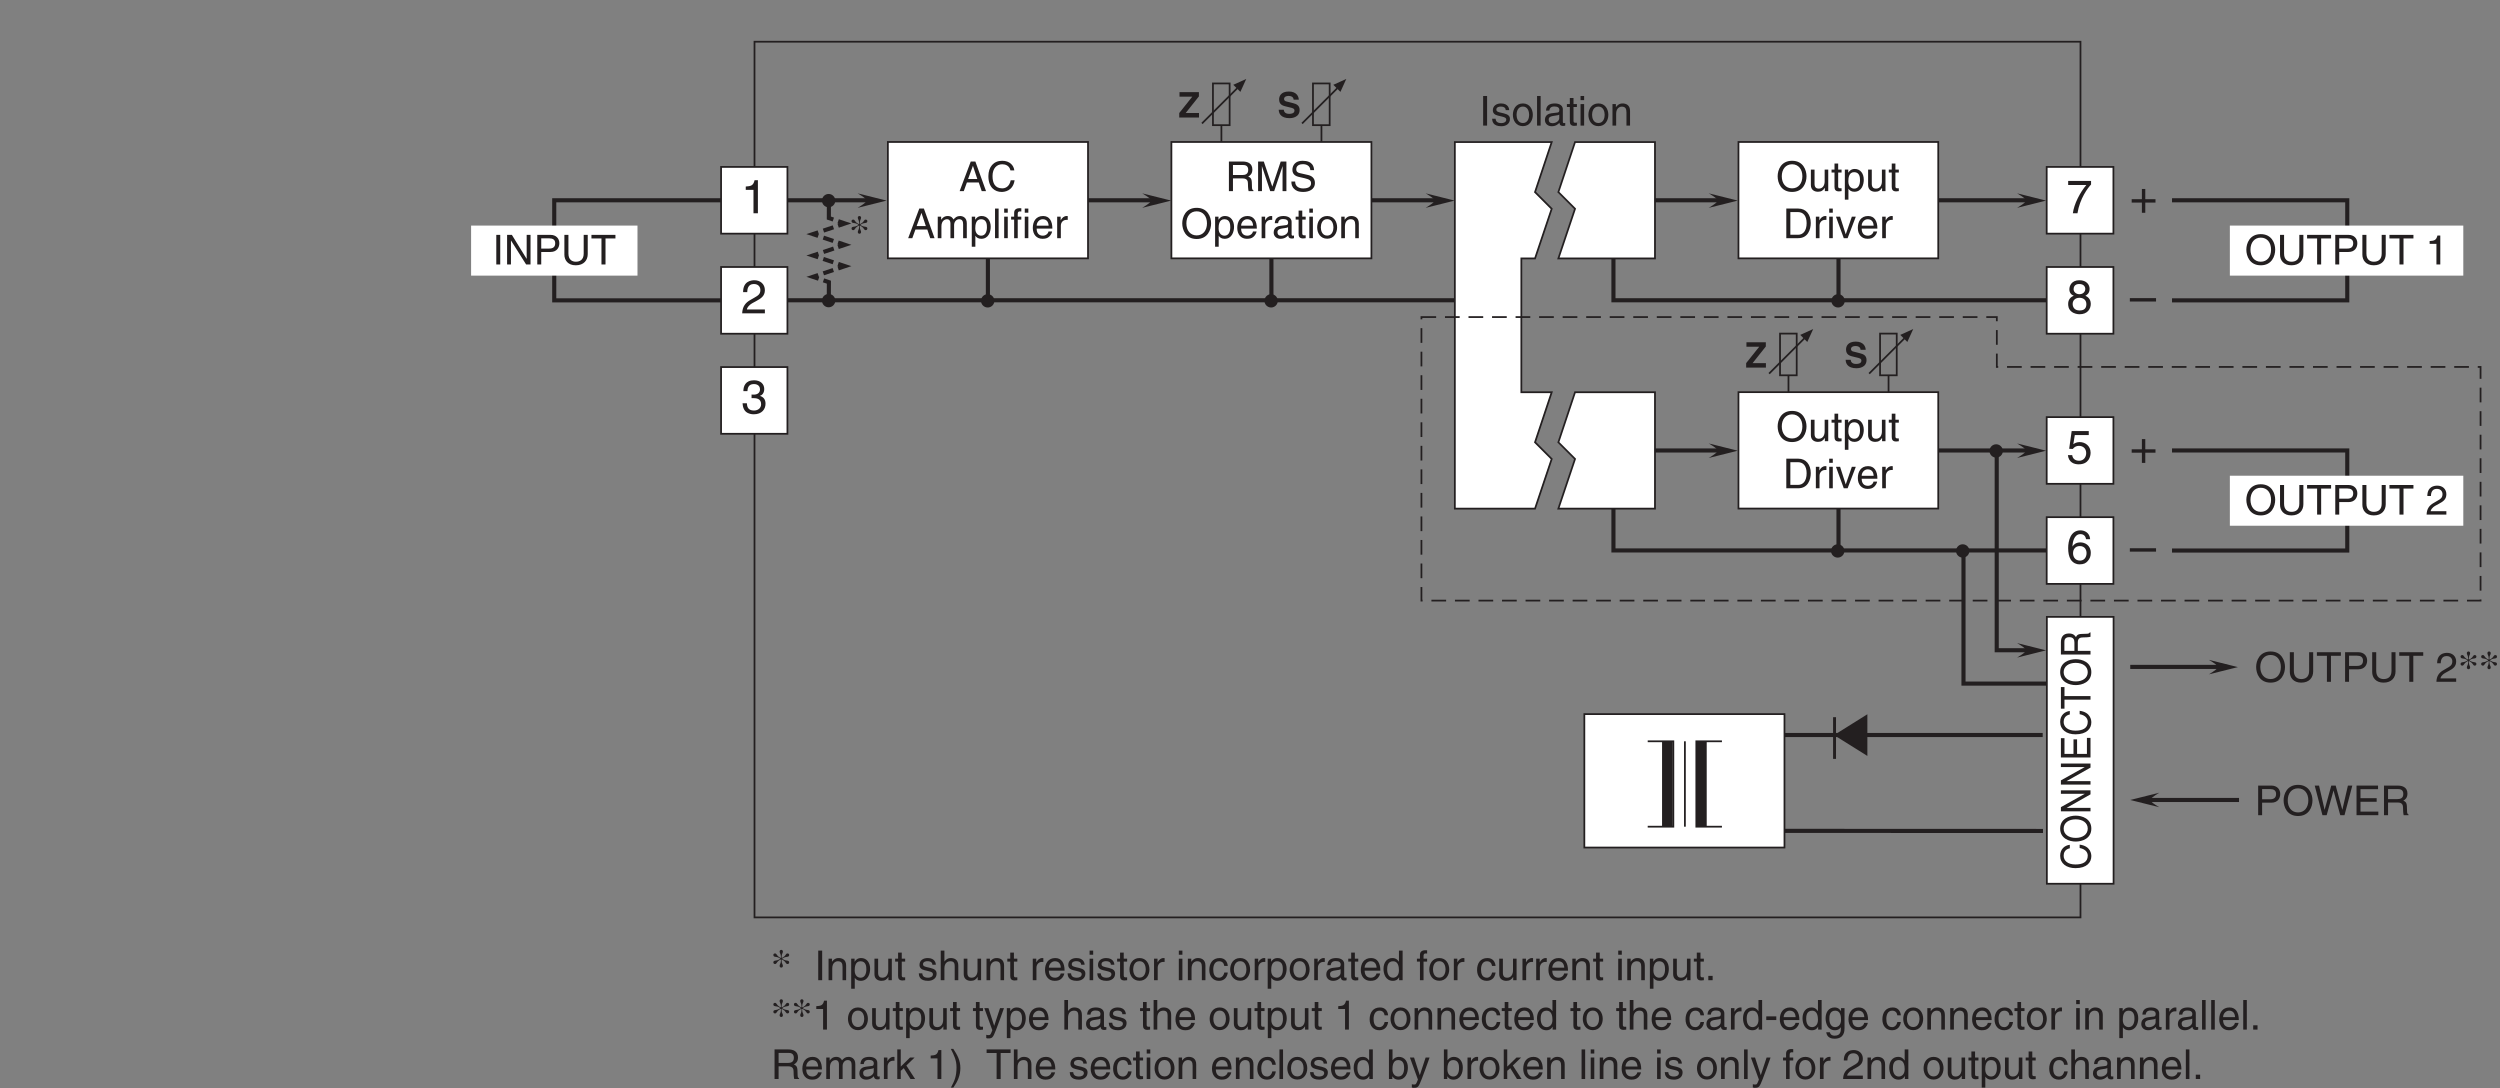 <?xml version="1.0" encoding="UTF-8"?>
<svg xmlns="http://www.w3.org/2000/svg" xmlns:xlink="http://www.w3.org/1999/xlink" width="424.89pt" height="184.99pt" viewBox="0 0 424.89 184.99" version="1.2">
<rect x="0" y="0" width="424.89" height="184.99" fill="#808080" stroke="none"/>
<defs>
<g>
<symbol overflow="visible" id="glyph0-0">
<path style="stroke:none;" d="M 0 0 L 4 0 L 4 -5.594 L 0 -5.594 Z M 2 -3.156 L 0.641 -5.203 L 3.359 -5.203 Z M 2.234 -2.797 L 3.594 -4.844 L 3.594 -0.766 Z M 0.641 -0.406 L 2 -2.438 L 3.359 -0.406 Z M 0.406 -4.844 L 1.766 -2.797 L 0.406 -0.766 Z M 0.406 -4.844 "/>
</symbol>
<symbol overflow="visible" id="glyph0-1">
<path style="stroke:none;" d="M 2.047 -2.312 L 0.312 -2.312 L 0.312 -1.734 L 2.047 -1.734 L 2.047 0 L 2.625 0 L 2.625 -1.734 L 4.359 -1.734 L 4.359 -2.312 L 2.625 -2.312 L 2.625 -4.047 L 2.047 -4.047 Z M 2.047 -2.312 "/>
</symbol>
<symbol overflow="visible" id="glyph0-2">
<path style="stroke:none;" d="M 4.453 -2.5 L 0 -2.5 L 0 -1.922 L 4.453 -1.922 Z M 4.453 -2.5 "/>
</symbol>
<symbol overflow="visible" id="glyph0-3">
<path style="stroke:none;" d="M 2.875 -5.625 L 2.312 -5.625 C 2.094 -4.703 1.719 -4.609 0.812 -4.547 L 0.812 -3.984 L 2.125 -3.984 L 2.125 0 L 2.875 0 Z M 2.875 -5.625 "/>
</symbol>
<symbol overflow="visible" id="glyph0-4">
<path style="stroke:none;" d="M 1.062 -3.609 C 1.078 -4 1.125 -4.984 2.188 -4.984 C 3.016 -4.984 3.297 -4.422 3.297 -3.969 C 3.297 -3.234 2.875 -3.016 2.266 -2.656 L 1.531 -2.234 C 0.781 -1.797 0.25 -1.172 0.203 0 L 4.062 0 L 4.062 -0.656 L 1 -0.656 C 1.031 -0.875 1.203 -1.312 1.969 -1.75 L 2.547 -2.062 C 3.391 -2.516 4.062 -2.938 4.062 -3.938 C 4.062 -4.984 3.266 -5.625 2.297 -5.625 C 1.688 -5.625 0.359 -5.438 0.359 -3.609 Z M 1.062 -3.609 "/>
</symbol>
<symbol overflow="visible" id="glyph0-5">
<path style="stroke:none;" d="M 1.797 -2.594 C 1.891 -2.594 2.016 -2.594 2.109 -2.594 C 2.594 -2.594 3.422 -2.516 3.422 -1.562 C 3.422 -0.922 2.922 -0.484 2.203 -0.484 C 1.156 -0.484 1.031 -1.188 1 -1.719 L 0.266 -1.719 C 0.312 -1.078 0.484 -0.422 1.109 -0.094 C 1.391 0.047 1.734 0.156 2.156 0.156 C 3.578 0.156 4.172 -0.734 4.172 -1.656 C 4.172 -2.406 3.781 -2.797 3.234 -2.969 L 3.234 -2.984 C 3.547 -3.078 3.953 -3.422 3.953 -4.141 C 3.953 -5 3.312 -5.625 2.219 -5.625 C 0.75 -5.625 0.406 -4.609 0.406 -3.781 L 1.094 -3.781 C 1.125 -4.172 1.188 -4.984 2.188 -4.984 C 3.031 -4.984 3.234 -4.438 3.234 -4.109 C 3.234 -3.406 2.703 -3.188 2.156 -3.188 C 2.047 -3.188 1.906 -3.188 1.797 -3.203 Z M 1.797 -2.594 "/>
</symbol>
<symbol overflow="visible" id="glyph0-6">
<path style="stroke:none;" d="M 0.297 -4.812 L 3.391 -4.812 C 2.312 -3.562 1.281 -1.547 1.094 0 L 1.875 0 C 2.281 -2.516 3.625 -4.297 4.188 -4.891 L 4.188 -5.5 L 0.297 -5.5 Z M 0.297 -4.812 "/>
</symbol>
<symbol overflow="visible" id="glyph0-7">
<path style="stroke:none;" d="M 3.938 -4.172 C 3.938 -4.828 3.453 -5.625 2.203 -5.625 C 0.859 -5.625 0.5 -4.656 0.5 -4.078 C 0.5 -3.547 0.781 -3.172 1.25 -2.984 C 0.656 -2.75 0.297 -2.297 0.297 -1.609 C 0.297 -1.344 0.297 -0.734 0.875 -0.281 C 1.328 0.078 1.922 0.156 2.234 0.156 C 3.562 0.156 4.141 -0.719 4.141 -1.625 C 4.141 -2.047 3.969 -2.672 3.219 -2.984 C 3.469 -3.125 3.938 -3.375 3.938 -4.172 Z M 2.219 -2.641 C 2.859 -2.641 3.391 -2.297 3.391 -1.547 C 3.391 -0.656 2.766 -0.484 2.25 -0.484 C 1.281 -0.484 1.062 -1.156 1.062 -1.594 C 1.062 -2.125 1.422 -2.641 2.219 -2.641 Z M 2.203 -3.25 C 1.703 -3.25 1.219 -3.578 1.219 -4.109 C 1.219 -4.469 1.406 -4.984 2.156 -4.984 C 2.984 -4.984 3.203 -4.5 3.203 -4.156 C 3.203 -3.641 2.812 -3.25 2.203 -3.25 Z M 2.203 -3.25 "/>
</symbol>
<symbol overflow="visible" id="glyph0-8">
<path style="stroke:none;" d="M 1.422 -4.812 L 3.797 -4.812 L 3.797 -5.5 L 0.891 -5.5 L 0.469 -2.484 L 1.078 -2.453 C 1.344 -2.797 1.703 -2.984 2.109 -2.984 C 2.812 -2.984 3.359 -2.547 3.359 -1.75 C 3.359 -1.047 2.906 -0.453 2.172 -0.453 C 1.547 -0.453 1.062 -0.75 0.984 -1.406 L 0.25 -1.406 C 0.391 -0.141 1.344 0.156 2.078 0.156 C 3.828 0.156 4.109 -1.203 4.109 -1.828 C 4.109 -2.984 3.172 -3.625 2.266 -3.625 C 1.766 -3.625 1.422 -3.453 1.172 -3.266 Z M 1.422 -4.812 "/>
</symbol>
<symbol overflow="visible" id="glyph0-9">
<path style="stroke:none;" d="M 4.031 -4.125 C 3.953 -5.266 3.031 -5.625 2.391 -5.625 C 0.703 -5.625 0.297 -3.844 0.297 -2.609 C 0.297 -1.875 0.406 -1.188 0.734 -0.656 C 1.141 -0.047 1.75 0.156 2.188 0.156 C 2.969 0.156 3.312 -0.062 3.609 -0.391 C 3.984 -0.812 4.141 -1.219 4.141 -1.797 C 4.141 -3.141 3.078 -3.578 2.391 -3.578 C 1.609 -3.578 1.219 -3.203 1.047 -2.891 L 1.031 -2.906 C 1.031 -3.5 1.266 -4.984 2.375 -4.984 C 2.969 -4.984 3.25 -4.625 3.344 -4.125 Z M 1.125 -1.734 C 1.125 -2.391 1.5 -2.953 2.281 -2.953 C 3.156 -2.953 3.422 -2.266 3.422 -1.766 C 3.422 -1.016 2.984 -0.484 2.312 -0.484 C 1.484 -0.484 1.125 -1.125 1.125 -1.734 Z M 1.125 -1.734 "/>
</symbol>
<symbol overflow="visible" id="glyph1-0">
<path style="stroke:none;" d="M 0 0 L 3.5 0 L 3.5 -4.906 L 0 -4.906 Z M 1.75 -2.766 L 0.562 -4.547 L 2.938 -4.547 Z M 1.953 -2.453 L 3.156 -4.234 L 3.156 -0.672 Z M 0.562 -0.344 L 1.75 -2.141 L 2.938 -0.344 Z M 0.344 -4.234 L 1.547 -2.453 L 0.344 -0.672 Z M 0.344 -4.234 "/>
</symbol>
<symbol overflow="visible" id="glyph1-1">
<path style="stroke:none;" d="M 1.312 -5.031 L 0.641 -5.031 L 0.641 0 L 1.312 0 Z M 1.312 -5.031 "/>
</symbol>
<symbol overflow="visible" id="glyph1-2">
<path style="stroke:none;" d="M 3.125 -2.625 C 3.125 -2.797 3.031 -3.766 1.734 -3.766 C 1.016 -3.766 0.344 -3.406 0.344 -2.594 C 0.344 -2.094 0.672 -1.828 1.188 -1.703 L 1.906 -1.531 C 2.422 -1.406 2.625 -1.297 2.625 -1.016 C 2.625 -0.609 2.234 -0.422 1.797 -0.422 C 0.922 -0.422 0.844 -0.891 0.812 -1.172 L 0.219 -1.172 C 0.25 -0.734 0.344 0.109 1.797 0.109 C 2.625 0.109 3.25 -0.344 3.25 -1.109 C 3.25 -1.609 2.984 -1.891 2.219 -2.078 L 1.609 -2.219 C 1.125 -2.344 0.938 -2.422 0.938 -2.719 C 0.938 -3.172 1.484 -3.234 1.672 -3.234 C 2.438 -3.234 2.531 -2.844 2.531 -2.625 Z M 3.125 -2.625 "/>
</symbol>
<symbol overflow="visible" id="glyph1-3">
<path style="stroke:none;" d="M 0.25 -1.828 C 0.25 -0.891 0.781 0.094 1.953 0.094 C 3.109 0.094 3.641 -0.891 3.641 -1.828 C 3.641 -2.781 3.109 -3.766 1.953 -3.766 C 0.781 -3.766 0.25 -2.781 0.25 -1.828 Z M 0.875 -1.828 C 0.875 -2.328 1.062 -3.234 1.953 -3.234 C 2.828 -3.234 3.016 -2.328 3.016 -1.828 C 3.016 -1.344 2.828 -0.438 1.953 -0.438 C 1.062 -0.438 0.875 -1.344 0.875 -1.828 Z M 0.875 -1.828 "/>
</symbol>
<symbol overflow="visible" id="glyph1-4">
<path style="stroke:none;" d="M 1.078 -5.031 L 0.469 -5.031 L 0.469 0 L 1.078 0 Z M 1.078 -5.031 "/>
</symbol>
<symbol overflow="visible" id="glyph1-5">
<path style="stroke:none;" d="M 1 -2.547 C 1.047 -2.828 1.141 -3.25 1.844 -3.25 C 2.422 -3.25 2.703 -3.047 2.703 -2.656 C 2.703 -2.297 2.531 -2.234 2.375 -2.219 L 1.359 -2.094 C 0.344 -1.969 0.25 -1.266 0.25 -0.953 C 0.25 -0.328 0.734 0.109 1.406 0.109 C 2.109 0.109 2.484 -0.234 2.719 -0.484 C 2.75 -0.203 2.828 0.062 3.375 0.062 C 3.516 0.062 3.609 0.031 3.703 0 L 3.703 -0.453 C 3.641 -0.438 3.562 -0.422 3.5 -0.422 C 3.375 -0.422 3.297 -0.484 3.297 -0.641 L 3.297 -2.75 C 3.297 -3.688 2.234 -3.766 1.953 -3.766 C 1.047 -3.766 0.469 -3.422 0.438 -2.547 Z M 2.688 -1.266 C 2.688 -0.781 2.125 -0.406 1.547 -0.406 C 1.094 -0.406 0.891 -0.641 0.891 -1.047 C 0.891 -1.5 1.375 -1.594 1.672 -1.641 C 2.438 -1.734 2.594 -1.797 2.688 -1.875 Z M 2.688 -1.266 "/>
</symbol>
<symbol overflow="visible" id="glyph1-6">
<path style="stroke:none;" d="M 1.797 -3.156 L 1.797 -3.656 L 1.219 -3.656 L 1.219 -4.688 L 0.594 -4.688 L 0.594 -3.656 L 0.094 -3.656 L 0.094 -3.156 L 0.594 -3.156 L 0.594 -0.734 C 0.594 -0.297 0.734 0.047 1.344 0.047 C 1.406 0.047 1.578 0.016 1.797 0 L 1.797 -0.484 L 1.578 -0.484 C 1.453 -0.484 1.219 -0.484 1.219 -0.766 L 1.219 -3.156 Z M 1.797 -3.156 "/>
</symbol>
<symbol overflow="visible" id="glyph1-7">
<path style="stroke:none;" d="M 1.078 -3.656 L 0.469 -3.656 L 0.469 0 L 1.078 0 Z M 1.078 -4.328 L 1.078 -5.031 L 0.469 -5.031 L 0.469 -4.328 Z M 1.078 -4.328 "/>
</symbol>
<symbol overflow="visible" id="glyph1-8">
<path style="stroke:none;" d="M 3.438 -2.484 C 3.438 -3.531 2.719 -3.766 2.156 -3.766 C 1.531 -3.766 1.188 -3.344 1.047 -3.141 L 1.031 -3.141 L 1.031 -3.656 L 0.453 -3.656 L 0.453 0 L 1.078 0 L 1.078 -2 C 1.078 -2.984 1.688 -3.219 2.031 -3.219 C 2.641 -3.219 2.828 -2.891 2.828 -2.25 L 2.828 0 L 3.438 0 Z M 3.438 -2.484 "/>
</symbol>
<symbol overflow="visible" id="glyph1-9">
<path style="stroke:none;" d="M 3.859 -0.969 L 3.844 -0.969 L 1.344 -5.031 L 0.531 -5.031 L 0.531 0 L 1.188 0 L 1.188 -4.062 L 1.203 -4.062 L 3.766 0 L 4.516 0 L 4.516 -5.031 L 3.859 -5.031 Z M 3.859 -0.969 "/>
</symbol>
<symbol overflow="visible" id="glyph1-10">
<path style="stroke:none;" d="M 1.281 -4.438 L 2.656 -4.438 C 3.219 -4.438 3.656 -4.234 3.656 -3.609 C 3.656 -2.922 3.234 -2.703 2.625 -2.703 L 1.281 -2.703 Z M 1.281 -2.125 L 2.859 -2.125 C 3.953 -2.125 4.359 -2.906 4.359 -3.609 C 4.359 -4.422 3.797 -5.031 2.859 -5.031 L 0.609 -5.031 L 0.609 0 L 1.281 0 Z M 1.281 -2.125 "/>
</symbol>
<symbol overflow="visible" id="glyph1-11">
<path style="stroke:none;" d="M 3.828 -5.031 L 3.828 -1.844 C 3.828 -0.75 3.125 -0.469 2.5 -0.469 C 1.891 -0.469 1.234 -0.766 1.234 -1.859 L 1.234 -5.031 L 0.547 -5.031 L 0.547 -1.672 C 0.547 -0.734 1.141 0.141 2.484 0.141 C 3.859 0.141 4.516 -0.734 4.516 -1.766 L 4.516 -5.031 Z M 3.828 -5.031 "/>
</symbol>
<symbol overflow="visible" id="glyph1-12">
<path style="stroke:none;" d="M 0.094 -4.422 L 1.797 -4.422 L 1.797 0 L 2.484 0 L 2.484 -4.422 L 4.172 -4.422 L 4.172 -5.031 L 0.094 -5.031 Z M 0.094 -4.422 "/>
</symbol>
<symbol overflow="visible" id="glyph1-13">
<path style="stroke:none;" d="M 3.344 -1.469 L 3.844 0 L 4.578 0 L 2.766 -5.031 L 1.984 -5.031 L 0.094 0 L 0.797 0 L 1.328 -1.469 Z M 1.531 -2.062 L 2.344 -4.281 L 2.359 -4.281 L 3.094 -2.062 Z M 1.531 -2.062 "/>
</symbol>
<symbol overflow="visible" id="glyph1-14">
<path style="stroke:none;" d="M 4.719 -3.516 C 4.625 -4.359 3.953 -5.156 2.656 -5.156 C 1.188 -5.156 0.312 -4.094 0.312 -2.547 C 0.312 -0.609 1.422 0.141 2.562 0.141 C 2.953 0.141 4.484 0.047 4.766 -1.844 L 4.109 -1.844 C 3.875 -0.672 3.109 -0.469 2.672 -0.469 C 1.422 -0.469 1.016 -1.375 1.016 -2.562 C 1.016 -3.891 1.75 -4.562 2.656 -4.562 C 3.141 -4.562 3.875 -4.391 4.062 -3.516 Z M 4.719 -3.516 "/>
</symbol>
<symbol overflow="visible" id="glyph1-15">
<path style="stroke:none;" d="M 0.453 0 L 1.078 0 L 1.078 -2 C 1.078 -2.984 1.688 -3.219 2.031 -3.219 C 2.484 -3.219 2.609 -2.844 2.609 -2.531 L 2.609 0 L 3.234 0 L 3.234 -2.234 C 3.234 -2.719 3.562 -3.219 4.094 -3.219 C 4.609 -3.219 4.766 -2.875 4.766 -2.359 L 4.766 0 L 5.391 0 L 5.391 -2.531 C 5.391 -3.562 4.641 -3.766 4.25 -3.766 C 3.688 -3.766 3.438 -3.516 3.125 -3.172 C 3.031 -3.359 2.812 -3.766 2.156 -3.766 C 1.5 -3.766 1.188 -3.344 1.047 -3.141 L 1.031 -3.141 L 1.031 -3.656 L 0.453 -3.656 Z M 0.453 0 "/>
</symbol>
<symbol overflow="visible" id="glyph1-16">
<path style="stroke:none;" d="M 1 -1.656 C 1 -2.25 1.094 -3.219 1.984 -3.219 C 2.938 -3.219 2.984 -2.312 2.984 -1.844 C 2.984 -1.031 2.672 -0.422 2 -0.422 C 1.609 -0.422 1 -0.688 1 -1.656 Z M 0.406 1.453 L 1.016 1.453 L 1.016 -0.391 L 1.031 -0.391 C 1.203 -0.125 1.516 0.109 2.016 0.109 C 3.25 0.109 3.625 -1.062 3.625 -1.938 C 3.625 -2.969 3.062 -3.766 2.094 -3.766 C 1.422 -3.766 1.141 -3.359 1 -3.141 L 0.984 -3.141 L 0.984 -3.656 L 0.406 -3.656 Z M 0.406 1.453 "/>
</symbol>
<symbol overflow="visible" id="glyph1-17">
<path style="stroke:none;" d="M 1.828 -3.156 L 1.828 -3.656 L 1.219 -3.656 L 1.219 -4.109 C 1.219 -4.406 1.312 -4.547 1.578 -4.547 C 1.656 -4.547 1.75 -4.531 1.828 -4.531 L 1.828 -5.078 C 1.734 -5.094 1.641 -5.094 1.547 -5.094 C 0.953 -5.094 0.609 -4.844 0.609 -4.297 L 0.609 -3.656 L 0.094 -3.656 L 0.094 -3.156 L 0.609 -3.156 L 0.609 0 L 1.219 0 L 1.219 -3.156 Z M 1.828 -3.156 "/>
</symbol>
<symbol overflow="visible" id="glyph1-18">
<path style="stroke:none;" d="M 2.953 -1.141 C 2.922 -0.875 2.578 -0.422 2 -0.422 C 1.297 -0.422 0.938 -0.875 0.938 -1.625 L 3.609 -1.625 C 3.609 -2.922 3.094 -3.766 2.031 -3.766 C 0.828 -3.766 0.281 -2.859 0.281 -1.734 C 0.281 -0.672 0.891 0.109 1.922 0.109 C 2.5 0.109 2.75 -0.031 2.906 -0.141 C 3.375 -0.453 3.547 -0.969 3.562 -1.141 Z M 0.938 -2.125 C 0.938 -2.688 1.391 -3.219 1.953 -3.219 C 2.703 -3.219 2.938 -2.688 2.969 -2.125 Z M 0.938 -2.125 "/>
</symbol>
<symbol overflow="visible" id="glyph1-19">
<path style="stroke:none;" d="M 1.156 -2.125 C 1.156 -2.656 1.516 -3.109 2.094 -3.109 L 2.328 -3.109 L 2.328 -3.75 C 2.281 -3.766 2.234 -3.766 2.156 -3.766 C 1.703 -3.766 1.375 -3.484 1.141 -3.047 L 1.125 -3.047 L 1.125 -3.656 L 0.531 -3.656 L 0.531 0 L 1.156 0 Z M 1.156 -2.125 "/>
</symbol>
<symbol overflow="visible" id="glyph1-20">
<path style="stroke:none;" d="M 4.469 -2.516 C 4.469 -1.328 3.812 -0.469 2.719 -0.469 C 1.625 -0.469 0.969 -1.328 0.969 -2.516 C 0.969 -3.703 1.625 -4.562 2.719 -4.562 C 3.812 -4.562 4.469 -3.703 4.469 -2.516 Z M 5.172 -2.516 C 5.172 -3.594 4.594 -5.156 2.719 -5.156 C 0.844 -5.156 0.266 -3.594 0.266 -2.516 C 0.266 -1.422 0.844 0.141 2.719 0.141 C 4.594 0.141 5.172 -1.422 5.172 -2.516 Z M 5.172 -2.516 "/>
</symbol>
<symbol overflow="visible" id="glyph1-21">
<path style="stroke:none;" d="M 3.422 0 L 3.422 -3.656 L 2.812 -3.656 L 2.812 -1.641 C 2.812 -1.109 2.578 -0.422 1.797 -0.422 C 1.406 -0.422 1.094 -0.625 1.094 -1.234 L 1.094 -3.656 L 0.469 -3.656 L 0.469 -1.031 C 0.469 -0.156 1.125 0.109 1.672 0.109 C 2.25 0.109 2.562 -0.125 2.828 -0.547 L 2.844 -0.531 L 2.844 0 Z M 3.422 0 "/>
</symbol>
<symbol overflow="visible" id="glyph1-22">
<path style="stroke:none;" d="M 0.562 0 L 2.578 0 C 4.234 0 4.719 -1.453 4.719 -2.578 C 4.719 -4.031 3.906 -5.031 2.609 -5.031 L 0.562 -5.031 Z M 1.25 -4.438 L 2.516 -4.438 C 3.438 -4.438 4.016 -3.812 4.016 -2.547 C 4.016 -1.281 3.438 -0.578 2.562 -0.578 L 1.25 -0.578 Z M 1.25 -4.438 "/>
</symbol>
<symbol overflow="visible" id="glyph1-23">
<path style="stroke:none;" d="M 1.734 -0.672 L 1.719 -0.672 L 0.766 -3.656 L 0.062 -3.656 L 1.391 0 L 2.047 0 L 3.438 -3.656 L 2.766 -3.656 Z M 1.734 -0.672 "/>
</symbol>
<symbol overflow="visible" id="glyph1-24">
<path style="stroke:none;" d=""/>
</symbol>
<symbol overflow="visible" id="glyph1-25">
<path style="stroke:none;" d="M 2.516 -4.922 L 2.031 -4.922 C 1.828 -4.109 1.5 -4.031 0.703 -3.984 L 0.703 -3.5 L 1.859 -3.5 L 1.859 0 L 2.516 0 Z M 2.516 -4.922 "/>
</symbol>
<symbol overflow="visible" id="glyph1-26">
<path style="stroke:none;" d="M 1.297 -2.156 L 2.938 -2.156 C 3.75 -2.156 3.844 -1.672 3.844 -1.266 C 3.844 -1.078 3.859 -0.312 3.953 0 L 4.781 0 L 4.781 -0.109 C 4.578 -0.234 4.547 -0.344 4.531 -0.609 L 4.5 -1.531 C 4.469 -2.219 4.172 -2.359 3.891 -2.469 C 4.219 -2.656 4.594 -2.938 4.594 -3.672 C 4.594 -4.734 3.766 -5.031 2.938 -5.031 L 0.609 -5.031 L 0.609 0 L 1.297 0 Z M 1.297 -4.438 L 2.984 -4.438 C 3.328 -4.438 3.891 -4.375 3.891 -3.609 C 3.891 -2.859 3.359 -2.734 2.875 -2.734 L 1.297 -2.734 Z M 1.297 -4.438 "/>
</symbol>
<symbol overflow="visible" id="glyph1-27">
<path style="stroke:none;" d="M 5.328 0 L 5.328 -5.031 L 4.359 -5.031 L 2.938 -0.781 L 2.922 -0.781 L 1.484 -5.031 L 0.516 -5.031 L 0.516 0 L 1.172 0 L 1.172 -2.969 C 1.172 -3.109 1.156 -3.75 1.156 -4.219 L 1.172 -4.219 L 2.578 0 L 3.25 0 L 4.672 -4.219 L 4.688 -4.219 C 4.688 -3.75 4.672 -3.109 4.672 -2.969 L 4.672 0 Z M 5.328 0 "/>
</symbol>
<symbol overflow="visible" id="glyph1-28">
<path style="stroke:none;" d="M 4.203 -3.562 C 4.172 -4.109 4 -5.156 2.234 -5.156 C 1.016 -5.156 0.516 -4.391 0.516 -3.609 C 0.516 -2.734 1.25 -2.5 1.578 -2.422 L 2.609 -2.188 C 3.438 -1.984 3.688 -1.812 3.688 -1.297 C 3.688 -0.578 2.859 -0.453 2.359 -0.453 C 1.719 -0.453 0.984 -0.719 0.984 -1.625 L 0.344 -1.625 C 0.344 -1.156 0.422 -0.734 0.859 -0.344 C 1.078 -0.141 1.438 0.141 2.375 0.141 C 3.234 0.141 4.344 -0.203 4.344 -1.391 C 4.344 -2.188 3.844 -2.578 3.203 -2.734 L 1.766 -3.062 C 1.469 -3.125 1.172 -3.266 1.172 -3.703 C 1.172 -4.453 1.891 -4.578 2.312 -4.578 C 2.891 -4.578 3.531 -4.328 3.562 -3.562 Z M 4.203 -3.562 "/>
</symbol>
<symbol overflow="visible" id="glyph1-29">
<path style="stroke:none;" d="M 0.922 -3.156 C 0.938 -3.5 0.984 -4.375 1.922 -4.375 C 2.641 -4.375 2.891 -3.875 2.891 -3.484 C 2.891 -2.828 2.516 -2.625 1.984 -2.328 L 1.344 -1.953 C 0.672 -1.562 0.219 -1.016 0.188 0 L 3.547 0 L 3.547 -0.578 L 0.875 -0.578 C 0.906 -0.766 1.047 -1.156 1.719 -1.531 L 2.234 -1.812 C 2.969 -2.203 3.547 -2.562 3.547 -3.453 C 3.547 -4.375 2.859 -4.922 2.016 -4.922 C 1.484 -4.922 0.312 -4.766 0.312 -3.156 Z M 0.922 -3.156 "/>
</symbol>
<symbol overflow="visible" id="glyph1-30">
<path style="stroke:none;" d="M 3.438 -2.484 C 3.438 -3.531 2.719 -3.766 2.156 -3.766 C 1.562 -3.766 1.266 -3.406 1.078 -3.172 L 1.078 -5.031 L 0.453 -5.031 L 0.453 0 L 1.078 0 L 1.078 -2 C 1.078 -2.922 1.594 -3.219 2.094 -3.219 C 2.688 -3.219 2.828 -2.891 2.828 -2.391 L 2.828 0 L 3.438 0 Z M 3.438 -2.484 "/>
</symbol>
<symbol overflow="visible" id="glyph1-31">
<path style="stroke:none;" d="M 3.344 -2.422 C 3.297 -3.062 2.922 -3.766 1.969 -3.766 C 0.75 -3.766 0.203 -2.859 0.203 -1.734 C 0.203 -0.672 0.812 0.109 1.844 0.109 C 2.922 0.109 3.281 -0.719 3.344 -1.297 L 2.75 -1.297 C 2.641 -0.734 2.281 -0.422 1.875 -0.422 C 1.016 -0.422 0.875 -1.203 0.875 -1.828 C 0.875 -2.484 1.109 -3.219 1.875 -3.219 C 2.391 -3.219 2.672 -2.922 2.75 -2.422 Z M 3.344 -2.422 "/>
</symbol>
<symbol overflow="visible" id="glyph1-32">
<path style="stroke:none;" d="M 3.5 -5.031 L 2.875 -5.031 L 2.875 -3.188 L 2.859 -3.141 C 2.719 -3.359 2.438 -3.766 1.766 -3.766 C 0.797 -3.766 0.25 -2.969 0.25 -1.938 C 0.25 -1.062 0.609 0.109 1.859 0.109 C 2.219 0.109 2.625 0 2.891 -0.5 L 2.906 -0.5 L 2.906 0 L 3.5 0 Z M 0.875 -1.844 C 0.875 -2.312 0.938 -3.219 1.891 -3.219 C 2.766 -3.219 2.875 -2.25 2.875 -1.656 C 2.875 -0.688 2.266 -0.422 1.875 -0.422 C 1.203 -0.422 0.875 -1.031 0.875 -1.844 Z M 0.875 -1.844 "/>
</symbol>
<symbol overflow="visible" id="glyph1-33">
<path style="stroke:none;" d="M 1.344 -0.734 L 0.609 -0.734 L 0.609 0 L 1.344 0 Z M 1.344 -0.734 "/>
</symbol>
<symbol overflow="visible" id="glyph1-34">
<path style="stroke:none;" d="M 1.766 -0.672 L 1.75 -0.672 L 0.781 -3.656 L 0.078 -3.656 L 1.438 0.094 C 1.141 0.859 1.109 0.938 0.781 0.938 C 0.609 0.938 0.484 0.906 0.406 0.875 L 0.406 1.438 C 0.516 1.469 0.578 1.5 0.672 1.5 C 1.469 1.5 1.531 1.406 2.109 -0.062 C 2.578 -1.266 3 -2.469 3.422 -3.656 L 2.75 -3.656 Z M 1.766 -0.672 "/>
</symbol>
<symbol overflow="visible" id="glyph1-35">
<path style="stroke:none;" d="M 2.016 -2.25 L 0.312 -2.25 L 0.312 -1.625 L 2.016 -1.625 Z M 2.016 -2.25 "/>
</symbol>
<symbol overflow="visible" id="glyph1-36">
<path style="stroke:none;" d="M 0.922 -1.844 C 0.922 -2.312 0.969 -3.219 1.922 -3.219 C 2.812 -3.219 2.906 -2.25 2.906 -1.656 C 2.906 -0.688 2.297 -0.422 1.906 -0.422 C 1.234 -0.422 0.922 -1.031 0.922 -1.844 Z M 3.5 -3.656 L 2.906 -3.656 L 2.906 -3.141 L 2.891 -3.141 C 2.75 -3.359 2.469 -3.766 1.812 -3.766 C 0.828 -3.766 0.281 -2.969 0.281 -1.938 C 0.281 -1.062 0.641 0.109 1.891 0.109 C 2.375 0.109 2.703 -0.125 2.859 -0.391 L 2.859 -0.406 L 2.875 -0.406 L 2.875 -0.266 C 2.875 0.172 2.891 1.031 1.828 1.031 C 1.688 1.031 1.125 1.031 1.016 0.453 L 0.391 0.453 C 0.516 1.422 1.359 1.547 1.797 1.547 C 3.484 1.547 3.5 0.219 3.5 -0.297 Z M 3.5 -3.656 "/>
</symbol>
<symbol overflow="visible" id="glyph1-37">
<path style="stroke:none;" d="M 2.016 -2.297 L 3.422 -3.656 L 2.641 -3.656 L 1.062 -2.109 L 1.062 -5.031 L 0.469 -5.031 L 0.469 0 L 1.062 0 L 1.062 -1.391 L 1.578 -1.844 L 2.719 0 L 3.5 0 Z M 2.016 -2.297 "/>
</symbol>
<symbol overflow="visible" id="glyph1-38">
<path style="stroke:none;" d="M 0.672 1.453 C 1.422 0.375 1.859 -0.625 1.859 -1.859 C 1.859 -3.156 1.375 -4.031 0.656 -5.125 L 0.234 -5.125 C 0.797 -4.031 1.203 -3.172 1.203 -2.016 C 1.203 -0.344 0.844 0.328 0.25 1.453 Z M 0.672 1.453 "/>
</symbol>
<symbol overflow="visible" id="glyph1-39">
<path style="stroke:none;" d="M 0.984 0 L 0.984 -0.453 L 1 -0.453 C 1.125 -0.25 1.391 0.109 2.016 0.109 C 3.25 0.109 3.625 -1.062 3.625 -1.938 C 3.625 -2.969 3.062 -3.766 2.094 -3.766 C 1.672 -3.766 1.297 -3.578 1.031 -3.203 L 1.016 -3.203 L 1.016 -5.031 L 0.406 -5.031 L 0.406 0 Z M 2.984 -1.844 C 2.984 -1.031 2.672 -0.422 2 -0.422 C 1.609 -0.422 1 -0.688 1 -1.656 C 1 -2.25 1.094 -3.219 1.984 -3.219 C 2.938 -3.219 2.984 -2.312 2.984 -1.844 Z M 2.984 -1.844 "/>
</symbol>
<symbol overflow="visible" id="glyph1-40">
<path style="stroke:none;" d="M 3.297 -4.172 L 3.312 -4.172 L 4.453 0 L 5.172 0 L 6.5 -5.031 L 5.75 -5.031 L 4.812 -0.938 L 4.797 -0.938 L 3.672 -5.031 L 2.922 -5.031 L 1.797 -0.938 L 1.781 -0.938 L 0.844 -5.031 L 0.109 -5.031 L 1.422 0 L 2.141 0 Z M 3.297 -4.172 "/>
</symbol>
<symbol overflow="visible" id="glyph1-41">
<path style="stroke:none;" d="M 4.312 -0.609 L 1.281 -0.609 L 1.281 -2.281 L 4.031 -2.281 L 4.031 -2.891 L 1.281 -2.891 L 1.281 -4.422 L 4.266 -4.422 L 4.266 -5.031 L 0.609 -5.031 L 0.609 0 L 4.312 0 Z M 4.312 -0.609 "/>
</symbol>
<symbol overflow="visible" id="glyph2-0">
<path style="stroke:none;" d="M 0 0 L 3 0 L 3 -4.203 L 0 -4.203 Z M 1.5 -2.375 L 0.484 -3.906 L 2.516 -3.906 Z M 1.688 -2.094 L 2.703 -3.625 L 2.703 -0.562 Z M 0.484 -0.297 L 1.5 -1.828 L 2.516 -0.297 Z M 0.297 -3.625 L 1.312 -2.094 L 0.297 -0.562 Z M 0.297 -3.625 "/>
</symbol>
<symbol overflow="visible" id="glyph2-1">
<path style="stroke:none;" d="M 0.234 -1.328 C 0.234 -0.797 0.5 0.109 2.078 0.109 C 2.453 0.109 3.781 0 3.781 -1.297 C 3.781 -2.062 3.234 -2.312 2.641 -2.453 L 1.594 -2.719 C 1.422 -2.75 1.141 -2.828 1.141 -3.156 C 1.141 -3.547 1.547 -3.672 1.891 -3.672 C 2.672 -3.672 2.75 -3.219 2.766 -3.031 L 3.641 -3.031 C 3.625 -3.562 3.281 -4.422 1.953 -4.422 C 0.562 -4.422 0.297 -3.578 0.297 -3.094 C 0.297 -2.141 0.969 -1.984 1.672 -1.828 L 2.125 -1.719 C 2.594 -1.609 2.906 -1.531 2.906 -1.188 C 2.906 -0.734 2.438 -0.625 2.016 -0.625 C 1.219 -0.625 1.109 -1.094 1.094 -1.328 Z M 0.234 -1.328 "/>
</symbol>
<symbol overflow="visible" id="glyph2-2">
<path style="stroke:none;" d="M 3.516 -0.766 L 1.25 -0.766 L 3.5 -3.594 L 3.5 -4.312 L 0.203 -4.312 L 0.203 -3.547 L 2.375 -3.547 L 0.156 -0.766 L 0.156 0 L 3.516 0 Z M 3.516 -0.766 "/>
</symbol>
<symbol overflow="visible" id="glyph3-0">
<path style="stroke:none;" d="M 0 0 L 0 -3.141 L -4.906 -3.141 L -4.906 0 Z M -2.766 -1.578 L -4.547 -0.5 L -4.547 -2.641 Z M -2.453 -1.766 L -4.234 -2.828 L -0.672 -2.828 Z M -0.344 -0.5 L -2.141 -1.578 L -0.344 -2.641 Z M -4.234 -0.312 L -2.453 -1.391 L -0.672 -0.312 Z M -4.234 -0.312 "/>
</symbol>
<symbol overflow="visible" id="glyph3-1">
<path style="stroke:none;" d="M -3.516 -4.25 C -4.359 -4.156 -5.156 -3.547 -5.156 -2.391 C -5.156 -1.078 -4.094 -0.281 -2.547 -0.281 C -0.609 -0.281 0.141 -1.281 0.141 -2.312 C 0.141 -2.656 0.047 -4.031 -1.844 -4.281 L -1.844 -3.703 C -0.672 -3.484 -0.469 -2.797 -0.469 -2.406 C -0.469 -1.281 -1.375 -0.906 -2.562 -0.906 C -3.891 -0.906 -4.562 -1.562 -4.562 -2.391 C -4.562 -2.828 -4.391 -3.484 -3.516 -3.656 Z M -3.516 -4.25 "/>
</symbol>
<symbol overflow="visible" id="glyph3-2">
<path style="stroke:none;" d="M -2.516 -4.031 C -1.328 -4.031 -0.469 -3.438 -0.469 -2.453 C -0.469 -1.469 -1.328 -0.875 -2.516 -0.875 C -3.703 -0.875 -4.562 -1.469 -4.562 -2.453 C -4.562 -3.438 -3.703 -4.031 -2.516 -4.031 Z M -2.516 -4.656 C -3.594 -4.656 -5.156 -4.141 -5.156 -2.453 C -5.156 -0.766 -3.594 -0.25 -2.516 -0.25 C -1.422 -0.25 0.141 -0.766 0.141 -2.453 C 0.141 -4.141 -1.422 -4.656 -2.516 -4.656 Z M -2.516 -4.656 "/>
</symbol>
<symbol overflow="visible" id="glyph3-3">
<path style="stroke:none;" d="M -0.969 -3.469 L -5.031 -1.203 L -5.031 -0.484 L 0 -0.484 L 0 -1.078 L -4.062 -1.078 L 0 -3.375 L 0 -4.062 L -5.031 -4.062 L -5.031 -3.469 Z M -0.969 -3.469 "/>
</symbol>
<symbol overflow="visible" id="glyph3-4">
<path style="stroke:none;" d="M -0.609 -3.875 L -0.609 -1.156 L -2.281 -1.156 L -2.281 -3.625 L -2.891 -3.625 L -2.891 -1.156 L -4.422 -1.156 L -4.422 -3.828 L -5.031 -3.828 L -5.031 -0.547 L 0 -0.547 L 0 -3.875 Z M -0.609 -3.875 "/>
</symbol>
<symbol overflow="visible" id="glyph3-5">
<path style="stroke:none;" d="M -4.422 -0.094 L -4.422 -1.625 L 0 -1.625 L 0 -2.234 L -4.422 -2.234 L -4.422 -3.766 L -5.031 -3.766 L -5.031 -0.094 Z M -4.422 -0.094 "/>
</symbol>
<symbol overflow="visible" id="glyph3-6">
<path style="stroke:none;" d="M -2.156 -1.172 L -2.156 -2.641 C -2.156 -3.375 -1.672 -3.453 -1.266 -3.453 C -1.078 -3.453 -0.312 -3.469 0 -3.562 L 0 -4.312 L -0.109 -4.312 C -0.234 -4.125 -0.344 -4.094 -0.609 -4.078 L -1.531 -4.047 C -2.219 -4.016 -2.359 -3.766 -2.469 -3.5 C -2.656 -3.797 -2.938 -4.125 -3.672 -4.125 C -4.734 -4.125 -5.031 -3.391 -5.031 -2.641 L -5.031 -0.547 L 0 -0.547 L 0 -1.172 Z M -4.438 -1.172 L -4.438 -2.688 C -4.438 -2.984 -4.375 -3.5 -3.609 -3.5 C -2.859 -3.5 -2.734 -3.031 -2.734 -2.578 L -2.734 -1.172 Z M -4.438 -1.172 "/>
</symbol>
<symbol overflow="visible" id="glyph4-0">
<path style="stroke:none;" d="M 0 0 L 3.5 0 L 3.5 -4.906 L 0 -4.906 Z M 1.75 -2.766 L 0.562 -4.547 L 2.938 -4.547 Z M 1.953 -2.453 L 3.156 -4.234 L 3.156 -0.672 Z M 0.562 -0.344 L 1.75 -2.141 L 2.938 -0.344 Z M 0.344 -4.234 L 1.547 -2.453 L 0.344 -0.672 Z M 0.344 -4.234 "/>
</symbol>
<symbol overflow="visible" id="glyph4-1">
<path style="stroke:none;" d="M 1.344 -3.5 C 0.891 -3.234 0.406 -3.453 0.406 -3.016 C 0.406 -2.891 0.5 -2.75 0.688 -2.75 C 1 -2.75 0.891 -3.047 1.422 -3.391 L 1.625 -3.516 L 1.688 -3.5 L 1.688 -3.297 C 1.688 -2.828 1.469 -2.688 1.469 -2.438 C 1.469 -2.281 1.578 -2.141 1.75 -2.141 C 1.922 -2.141 2.031 -2.281 2.031 -2.438 C 2.031 -2.688 1.812 -2.828 1.812 -3.297 L 1.812 -3.5 L 1.875 -3.516 L 2.078 -3.391 C 2.609 -3.047 2.5 -2.75 2.812 -2.75 C 3 -2.75 3.094 -2.891 3.094 -3.016 C 3.094 -3.453 2.609 -3.234 2.156 -3.5 L 1.938 -3.609 L 1.938 -3.688 L 2.156 -3.812 C 2.609 -4.062 3.094 -3.844 3.094 -4.297 C 3.094 -4.422 3 -4.547 2.812 -4.547 C 2.5 -4.547 2.609 -4.25 2.078 -3.906 L 1.875 -3.797 L 1.812 -3.812 L 1.812 -4 C 1.812 -4.469 2.031 -4.609 2.031 -4.859 C 2.031 -5.031 1.922 -5.156 1.75 -5.156 C 1.578 -5.156 1.469 -5.031 1.469 -4.859 C 1.469 -4.609 1.688 -4.469 1.688 -4 L 1.688 -3.812 L 1.625 -3.797 L 1.422 -3.906 C 0.891 -4.25 1 -4.547 0.688 -4.547 C 0.5 -4.547 0.406 -4.422 0.406 -4.297 C 0.406 -3.844 0.891 -4.062 1.344 -3.812 L 1.562 -3.688 L 1.562 -3.609 Z M 1.344 -3.5 "/>
</symbol>
<symbol overflow="visible" id="glyph4-2">
<path style="stroke:none;" d=""/>
</symbol>
</g>
<clipPath id="clip1">
  <path d="M 131 178 L 374 178 L 374 184.961 L 131 184.961 Z M 131 178 "/>
</clipPath>
<clipPath id="clip2">
  <path d="M 418 110 L 424.781 110 L 424.781 114 L 418 114 Z M 418 110 "/>
</clipPath>
</defs>
<g id="surface1">
<path style="fill:none;stroke-width:7;stroke-linecap:butt;stroke-linejoin:miter;stroke:rgb(13.73%,12.16%,12.549%);stroke-opacity:1;stroke-miterlimit:4;" d="M 1338.354 1339.293 L 2472.515 1339.293 " transform="matrix(0.1,0,0,-0.1,-0,184.961)"/>
<path style="fill:none;stroke-width:3;stroke-linecap:butt;stroke-linejoin:miter;stroke:rgb(13.73%,12.16%,12.549%);stroke-opacity:1;stroke-miterlimit:4;" d="M 1282.324 290.428 L 3535.915 290.428 L 3535.915 1778.704 L 1282.324 1778.704 Z M 1282.324 290.428 " transform="matrix(0.1,0,0,-0.1,-0,184.961)"/>
<path style="fill:none;stroke-width:7;stroke-linecap:butt;stroke-linejoin:miter;stroke:rgb(13.73%,12.16%,12.549%);stroke-opacity:1;stroke-miterlimit:4;" d="M 1488.315 1509.22 L 1338.159 1509.22 " transform="matrix(0.1,0,0,-0.1,-0,184.961)"/>
<path style="fill:none;stroke-width:7;stroke-linecap:butt;stroke-linejoin:miter;stroke:rgb(13.73%,12.16%,12.549%);stroke-opacity:1;stroke-miterlimit:4;" d="M 3691.463 1339.137 L 3989.314 1339.137 L 3989.314 1509.22 L 3691.463 1509.22 " transform="matrix(0.1,0,0,-0.1,-0,184.961)"/>
<g style="fill:rgb(13.73%,12.16%,12.549%);fill-opacity:1;">
  <use xlink:href="#glyph0-1" x="361.98" y="36.164"/>
</g>
<g style="fill:rgb(13.73%,12.16%,12.549%);fill-opacity:1;">
  <use xlink:href="#glyph0-2" x="361.98" y="53.167"/>
</g>
<path style="fill:none;stroke-width:7;stroke-linecap:butt;stroke-linejoin:miter;stroke:rgb(13.73%,12.16%,12.549%);stroke-opacity:1;stroke-miterlimit:4;" d="M 1225.434 1339.137 L 941.963 1339.137 L 941.963 1509.22 L 1225.434 1509.22 " transform="matrix(0.1,0,0,-0.1,-0,184.961)"/>
<path style=" stroke:none;fill-rule:nonzero;fill:rgb(100%,100%,100%);fill-opacity:1;" d="M 267.617 24.188 L 264.785 32.688 L 267.617 35.523 L 264.785 43.961 L 281.203 43.961 L 281.203 24.188 L 267.617 24.188 "/>
<path style="fill:none;stroke-width:3;stroke-linecap:butt;stroke-linejoin:miter;stroke:rgb(13.73%,12.16%,12.549%);stroke-opacity:1;stroke-miterlimit:4;" d="M 2676.865 1608.152 L 2648.537 1523.13 L 2676.865 1494.763 L 2648.537 1410.366 L 2812.759 1410.366 L 2812.759 1608.152 Z M 2676.865 1608.152 " transform="matrix(0.1,0,0,-0.1,-0,184.961)"/>
<path style=" stroke:none;fill-rule:nonzero;fill:rgb(13.73%,12.16%,12.549%);fill-opacity:1;" d="M 145.762 32.859 L 150.691 34.094 L 145.762 35.324 C 147.738 34.094 147.684 34.039 145.762 32.859 "/>
<path style="fill:none;stroke-width:7;stroke-linecap:butt;stroke-linejoin:miter;stroke:rgb(13.73%,12.16%,12.549%);stroke-opacity:1;stroke-miterlimit:4;" d="M 1972.073 1509.22 L 1848.799 1509.22 " transform="matrix(0.1,0,0,-0.1,-0,184.961)"/>
<path style=" stroke:none;fill-rule:nonzero;fill:rgb(13.73%,12.16%,12.549%);fill-opacity:1;" d="M 194.125 32.859 L 199.055 34.094 L 194.125 35.324 C 196.102 34.094 196.047 34.039 194.125 32.859 "/>
<path style="fill:none;stroke-width:7;stroke-linecap:butt;stroke-linejoin:miter;stroke:rgb(13.73%,12.16%,12.549%);stroke-opacity:1;stroke-miterlimit:4;" d="M 2935.213 1509.22 L 2812.564 1509.22 " transform="matrix(0.1,0,0,-0.1,-0,184.961)"/>
<path style=" stroke:none;fill-rule:nonzero;fill:rgb(13.73%,12.16%,12.549%);fill-opacity:1;" d="M 290.414 32.859 L 295.348 34.094 L 290.414 35.324 C 292.391 34.094 292.336 34.039 290.414 32.859 "/>
<path style=" stroke:none;fill-rule:nonzero;fill:rgb(13.73%,12.16%,12.549%);fill-opacity:1;" d="M 342.82 32.859 L 347.75 34.094 L 342.82 35.324 C 344.797 34.094 344.742 34.039 342.82 32.859 "/>
<g style="fill:rgb(13.73%,12.16%,12.549%);fill-opacity:1;">
  <use xlink:href="#glyph1-1" x="251.428" y="21.346"/>
  <use xlink:href="#glyph1-2" x="253.373" y="21.346"/>
  <use xlink:href="#glyph1-3" x="256.872" y="21.346"/>
  <use xlink:href="#glyph1-4" x="260.763" y="21.346"/>
  <use xlink:href="#glyph1-5" x="262.317" y="21.346"/>
  <use xlink:href="#glyph1-6" x="266.208" y="21.346"/>
  <use xlink:href="#glyph1-7" x="268.154" y="21.346"/>
  <use xlink:href="#glyph1-3" x="269.707" y="21.346"/>
  <use xlink:href="#glyph1-8" x="273.598" y="21.346"/>
</g>
<path style="fill:none;stroke-width:7;stroke-linecap:butt;stroke-linejoin:miter;stroke:rgb(13.73%,12.16%,12.549%);stroke-opacity:1;stroke-miterlimit:4;" d="M 2742.155 1410.327 L 2742.155 1339.293 L 3479.025 1339.293 " transform="matrix(0.1,0,0,-0.1,-0,184.961)"/>
<path style="fill:none;stroke-width:7;stroke-linecap:butt;stroke-linejoin:miter;stroke:rgb(13.73%,12.16%,12.549%);stroke-opacity:1;stroke-miterlimit:4;" d="M 1678.989 1410.327 L 1678.989 1339.293 " transform="matrix(0.1,0,0,-0.1,-0,184.961)"/>
<path style=" stroke:none;fill-rule:nonzero;fill:rgb(13.73%,12.16%,12.549%);fill-opacity:1;" d="M 167.867 52.262 C 168.492 52.262 169 51.754 169 51.129 C 169 50.504 168.492 49.996 167.867 49.996 C 167.238 49.996 166.73 50.504 166.73 51.129 C 166.73 51.754 167.238 52.262 167.867 52.262 "/>
<path style=" stroke:none;fill-rule:nonzero;fill:rgb(13.73%,12.16%,12.549%);fill-opacity:1;" d="M 312.395 52.262 C 313.02 52.262 313.527 51.754 313.527 51.129 C 313.527 50.504 313.02 49.996 312.395 49.996 C 311.766 49.996 311.258 50.504 311.258 51.129 C 311.258 51.754 311.766 52.262 312.395 52.262 "/>
<path style=" stroke:none;fill-rule:nonzero;fill:rgb(100%,100%,100%);fill-opacity:1;" d="M 80.066 46.844 L 108.344 46.844 L 108.344 38.34 L 80.066 38.34 Z M 80.066 46.844 "/>
<g style="fill:rgb(13.73%,12.16%,12.549%);fill-opacity:1;">
  <use xlink:href="#glyph1-1" x="83.707" y="44.949"/>
  <use xlink:href="#glyph1-9" x="85.652" y="44.949"/>
  <use xlink:href="#glyph1-10" x="90.705" y="44.949"/>
  <use xlink:href="#glyph1-11" x="95.373" y="44.949"/>
  <use xlink:href="#glyph1-12" x="100.426" y="44.949"/>
</g>
<path style="fill-rule:nonzero;fill:rgb(100%,100%,100%);fill-opacity:1;stroke-width:3;stroke-linecap:butt;stroke-linejoin:miter;stroke:rgb(13.73%,12.16%,12.549%);stroke-opacity:1;stroke-miterlimit:4;" d="M 1225.513 1452.526 L 1338.276 1452.526 L 1338.276 1565.914 L 1225.513 1565.914 Z M 1225.513 1452.526 " transform="matrix(0.1,0,0,-0.1,-0,184.961)"/>
<g style="fill:rgb(13.73%,12.16%,12.549%);fill-opacity:1;">
  <use xlink:href="#glyph0-3" x="125.934" y="36.249"/>
</g>
<path style="fill-rule:nonzero;fill:rgb(100%,100%,100%);fill-opacity:1;stroke-width:3;stroke-linecap:butt;stroke-linejoin:miter;stroke:rgb(13.73%,12.16%,12.549%);stroke-opacity:1;stroke-miterlimit:4;" d="M 1508.984 1410.523 L 1849.15 1410.523 L 1849.15 1608.308 L 1508.984 1608.308 Z M 1508.984 1410.523 " transform="matrix(0.1,0,0,-0.1,-0,184.961)"/>
<g style="fill:rgb(13.73%,12.16%,12.549%);fill-opacity:1;">
  <use xlink:href="#glyph1-13" x="163.003" y="32.481"/>
  <use xlink:href="#glyph1-14" x="167.671" y="32.481"/>
</g>
<g style="fill:rgb(13.73%,12.16%,12.549%);fill-opacity:1;">
  <use xlink:href="#glyph1-13" x="154.255" y="40.478"/>
  <use xlink:href="#glyph1-15" x="158.923" y="40.478"/>
  <use xlink:href="#glyph1-16" x="164.752" y="40.478"/>
  <use xlink:href="#glyph1-4" x="168.643" y="40.478"/>
  <use xlink:href="#glyph1-7" x="170.197" y="40.478"/>
  <use xlink:href="#glyph1-17" x="171.751" y="40.478"/>
  <use xlink:href="#glyph1-7" x="173.696" y="40.478"/>
  <use xlink:href="#glyph1-18" x="175.25" y="40.478"/>
  <use xlink:href="#glyph1-19" x="179.141" y="40.478"/>
</g>
<path style="fill-rule:nonzero;fill:rgb(100%,100%,100%);fill-opacity:1;stroke-width:3;stroke-linecap:butt;stroke-linejoin:miter;stroke:rgb(13.73%,12.16%,12.549%);stroke-opacity:1;stroke-miterlimit:4;" d="M 2954.632 1410.523 L 3294.173 1410.523 L 3294.173 1608.308 L 2954.632 1608.308 Z M 2954.632 1410.523 " transform="matrix(0.1,0,0,-0.1,-0,184.961)"/>
<g style="fill:rgb(13.73%,12.16%,12.549%);fill-opacity:1;">
  <use xlink:href="#glyph1-20" x="301.855" y="32.481"/>
  <use xlink:href="#glyph1-21" x="307.299" y="32.481"/>
  <use xlink:href="#glyph1-6" x="311.19" y="32.481"/>
  <use xlink:href="#glyph1-16" x="313.136" y="32.481"/>
  <use xlink:href="#glyph1-21" x="317.027" y="32.481"/>
  <use xlink:href="#glyph1-6" x="320.918" y="32.481"/>
</g>
<g style="fill:rgb(13.73%,12.16%,12.549%);fill-opacity:1;">
  <use xlink:href="#glyph1-22" x="303.031" y="40.478"/>
  <use xlink:href="#glyph1-19" x="308.084" y="40.478"/>
  <use xlink:href="#glyph1-7" x="310.415" y="40.478"/>
  <use xlink:href="#glyph1-23" x="311.968" y="40.478"/>
  <use xlink:href="#glyph1-18" x="315.467" y="40.478"/>
  <use xlink:href="#glyph1-19" x="319.358" y="40.478"/>
</g>
<path style=" stroke:none;fill-rule:nonzero;fill:rgb(100%,100%,100%);fill-opacity:1;" d="M 378.977 46.844 L 418.652 46.844 L 418.652 38.34 L 378.977 38.34 Z M 378.977 46.844 "/>
<g style="fill:rgb(13.73%,12.16%,12.549%);fill-opacity:1;">
  <use xlink:href="#glyph1-20" x="381.512" y="44.949"/>
  <use xlink:href="#glyph1-11" x="386.957" y="44.949"/>
  <use xlink:href="#glyph1-12" x="392.01" y="44.949"/>
  <use xlink:href="#glyph1-10" x="396.285" y="44.949"/>
  <use xlink:href="#glyph1-11" x="400.953" y="44.949"/>
  <use xlink:href="#glyph1-12" x="406.006" y="44.949"/>
  <use xlink:href="#glyph1-24" x="410.282" y="44.949"/>
  <use xlink:href="#glyph1-25" x="412.227" y="44.949"/>
</g>
<path style="fill-rule:nonzero;fill:rgb(100%,100%,100%);fill-opacity:1;stroke-width:3;stroke-linecap:butt;stroke-linejoin:miter;stroke:rgb(13.73%,12.16%,12.549%);stroke-opacity:1;stroke-miterlimit:4;" d="M 1225.513 1282.443 L 1338.276 1282.443 L 1338.276 1395.831 L 1225.513 1395.831 Z M 1225.513 1282.443 " transform="matrix(0.1,0,0,-0.1,-0,184.961)"/>
<g style="fill:rgb(13.73%,12.16%,12.549%);fill-opacity:1;">
  <use xlink:href="#glyph0-4" x="125.934" y="53.253"/>
</g>
<path style="fill-rule:nonzero;fill:rgb(100%,100%,100%);fill-opacity:1;stroke-width:3;stroke-linecap:butt;stroke-linejoin:miter;stroke:rgb(13.73%,12.16%,12.549%);stroke-opacity:1;stroke-miterlimit:4;" d="M 1225.513 1112.359 L 1338.276 1112.359 L 1338.276 1225.748 L 1225.513 1225.748 Z M 1225.513 1112.359 " transform="matrix(0.1,0,0,-0.1,-0,184.961)"/>
<g style="fill:rgb(13.73%,12.16%,12.549%);fill-opacity:1;">
  <use xlink:href="#glyph0-5" x="125.934" y="70.257"/>
</g>
<path style="fill-rule:nonzero;fill:rgb(100%,100%,100%);fill-opacity:1;stroke-width:3;stroke-linecap:butt;stroke-linejoin:miter;stroke:rgb(13.73%,12.16%,12.549%);stroke-opacity:1;stroke-miterlimit:4;" d="M 3478.478 1452.526 L 3591.867 1452.526 L 3591.867 1565.914 L 3478.478 1565.914 Z M 3478.478 1452.526 " transform="matrix(0.1,0,0,-0.1,-0,184.961)"/>
<g style="fill:rgb(13.73%,12.16%,12.549%);fill-opacity:1;">
  <use xlink:href="#glyph0-6" x="351.201" y="36.249"/>
</g>
<path style="fill-rule:nonzero;fill:rgb(100%,100%,100%);fill-opacity:1;stroke-width:3;stroke-linecap:butt;stroke-linejoin:miter;stroke:rgb(13.73%,12.16%,12.549%);stroke-opacity:1;stroke-miterlimit:4;" d="M 3478.478 1282.443 L 3591.867 1282.443 L 3591.867 1395.831 L 3478.478 1395.831 Z M 3478.478 1282.443 " transform="matrix(0.1,0,0,-0.1,-0,184.961)"/>
<g style="fill:rgb(13.73%,12.16%,12.549%);fill-opacity:1;">
  <use xlink:href="#glyph0-7" x="351.201" y="53.252"/>
</g>
<path style="fill:none;stroke-width:7;stroke-linecap:butt;stroke-linejoin:miter;stroke:rgb(13.73%,12.16%,12.549%);stroke-opacity:1;stroke-miterlimit:4;" d="M 2453.995 1509.22 L 2331.307 1509.22 " transform="matrix(0.1,0,0,-0.1,-0,184.961)"/>
<path style=" stroke:none;fill-rule:nonzero;fill:rgb(13.73%,12.16%,12.549%);fill-opacity:1;" d="M 242.301 32.859 L 247.234 34.094 L 242.301 35.324 C 244.277 34.094 244.223 34.039 242.301 32.859 "/>
<path style="fill:none;stroke-width:7;stroke-linecap:butt;stroke-linejoin:miter;stroke:rgb(13.73%,12.16%,12.549%);stroke-opacity:1;stroke-miterlimit:4;" d="M 2160.833 1410.327 L 2160.833 1339.293 " transform="matrix(0.1,0,0,-0.1,-0,184.961)"/>
<path style=" stroke:none;fill-rule:nonzero;fill:rgb(13.73%,12.16%,12.549%);fill-opacity:1;" d="M 216.035 52.262 C 216.66 52.262 217.168 51.754 217.168 51.129 C 217.168 50.504 216.66 49.996 216.035 49.996 C 215.41 49.996 214.902 50.504 214.902 51.129 C 214.902 51.754 215.41 52.262 216.035 52.262 "/>
<path style="fill-rule:nonzero;fill:rgb(100%,100%,100%);fill-opacity:1;stroke-width:3;stroke-linecap:butt;stroke-linejoin:miter;stroke:rgb(13.73%,12.16%,12.549%);stroke-opacity:1;stroke-miterlimit:4;" d="M 1990.867 1410.523 L 2330.799 1410.523 L 2330.799 1608.308 L 1990.867 1608.308 Z M 1990.867 1410.523 " transform="matrix(0.1,0,0,-0.1,-0,184.961)"/>
<g style="fill:rgb(13.73%,12.16%,12.549%);fill-opacity:1;">
  <use xlink:href="#glyph1-26" x="208.252" y="32.481"/>
  <use xlink:href="#glyph1-27" x="213.305" y="32.481"/>
  <use xlink:href="#glyph1-28" x="219.134" y="32.481"/>
</g>
<g style="fill:rgb(13.73%,12.16%,12.549%);fill-opacity:1;">
  <use xlink:href="#glyph1-20" x="200.663" y="40.478"/>
  <use xlink:href="#glyph1-16" x="206.108" y="40.478"/>
  <use xlink:href="#glyph1-18" x="209.999" y="40.478"/>
  <use xlink:href="#glyph1-19" x="213.89" y="40.478"/>
  <use xlink:href="#glyph1-5" x="216.22" y="40.478"/>
  <use xlink:href="#glyph1-6" x="220.111" y="40.478"/>
  <use xlink:href="#glyph1-7" x="222.056" y="40.478"/>
  <use xlink:href="#glyph1-3" x="223.61" y="40.478"/>
  <use xlink:href="#glyph1-8" x="227.501" y="40.478"/>
</g>
<path style="fill:none;stroke-width:7;stroke-linecap:butt;stroke-linejoin:miter;stroke:rgb(13.73%,12.16%,12.549%);stroke-opacity:1;stroke-miterlimit:4;" d="M 3124.637 1410.327 L 3124.637 1339.293 " transform="matrix(0.1,0,0,-0.1,-0,184.961)"/>
<path style="fill:none;stroke-width:7;stroke-linecap:butt;stroke-linejoin:miter;stroke:rgb(13.73%,12.16%,12.549%);stroke-opacity:1;stroke-miterlimit:4;" d="M 3459.411 1509.22 L 3294.446 1509.22 " transform="matrix(0.1,0,0,-0.1,-0,184.961)"/>
<path style="fill:none;stroke-width:7;stroke-linecap:butt;stroke-linejoin:miter;stroke:rgb(13.73%,12.16%,12.549%);stroke-opacity:1;stroke-miterlimit:4;" d="M 3691.463 913.949 L 3989.314 913.949 L 3989.314 1084.032 L 3691.463 1084.032 " transform="matrix(0.1,0,0,-0.1,-0,184.961)"/>
<g style="fill:rgb(13.73%,12.16%,12.549%);fill-opacity:1;">
  <use xlink:href="#glyph0-1" x="361.98" y="78.673"/>
</g>
<g style="fill:rgb(13.73%,12.16%,12.549%);fill-opacity:1;">
  <use xlink:href="#glyph0-2" x="361.98" y="95.676"/>
</g>
<path style=" stroke:none;fill-rule:nonzero;fill:rgb(100%,100%,100%);fill-opacity:1;" d="M 267.617 66.695 L 264.785 75.199 L 267.617 78.031 L 264.785 86.469 L 281.203 86.469 L 281.203 66.695 L 267.617 66.695 "/>
<path style="fill:none;stroke-width:3;stroke-linecap:butt;stroke-linejoin:miter;stroke:rgb(13.73%,12.16%,12.549%);stroke-opacity:1;stroke-miterlimit:4;" d="M 2676.865 1182.964 L 2648.537 1097.903 L 2676.865 1069.575 L 2648.537 985.178 L 2812.759 985.178 L 2812.759 1182.964 Z M 2676.865 1182.964 " transform="matrix(0.1,0,0,-0.1,-0,184.961)"/>
<path style="fill:none;stroke-width:7;stroke-linecap:butt;stroke-linejoin:miter;stroke:rgb(13.73%,12.16%,12.549%);stroke-opacity:1;stroke-miterlimit:4;" d="M 2935.213 1083.993 L 2812.564 1083.993 " transform="matrix(0.1,0,0,-0.1,-0,184.961)"/>
<path style=" stroke:none;fill-rule:nonzero;fill:rgb(13.73%,12.16%,12.549%);fill-opacity:1;" d="M 290.414 75.367 L 295.348 76.602 L 290.414 77.836 C 292.391 76.602 292.336 76.547 290.414 75.367 "/>
<path style=" stroke:none;fill-rule:nonzero;fill:rgb(13.73%,12.16%,12.549%);fill-opacity:1;" d="M 342.82 75.367 L 347.75 76.602 L 342.82 77.836 C 344.797 76.602 344.742 76.547 342.82 75.367 "/>
<path style="fill:none;stroke-width:7;stroke-linecap:butt;stroke-linejoin:miter;stroke:rgb(13.73%,12.16%,12.549%);stroke-opacity:1;stroke-miterlimit:4;" d="M 2742.155 985.139 L 2742.155 914.105 L 3479.025 914.105 " transform="matrix(0.1,0,0,-0.1,-0,184.961)"/>
<path style=" stroke:none;fill-rule:nonzero;fill:rgb(13.73%,12.16%,12.549%);fill-opacity:1;" d="M 312.332 94.77 C 312.957 94.77 313.465 94.266 313.465 93.637 C 313.465 93.012 312.957 92.504 312.332 92.504 C 311.703 92.504 311.195 93.012 311.195 93.637 C 311.195 94.266 311.703 94.77 312.332 94.77 "/>
<path style="fill:none;stroke-width:3;stroke-linecap:butt;stroke-linejoin:miter;stroke:rgb(13.73%,12.16%,12.549%);stroke-opacity:1;stroke-miterlimit:4;" d="M 3209.698 1211.369 L 3209.698 1183.237 " transform="matrix(0.1,0,0,-0.1,-0,184.961)"/>
<g style="fill:rgb(13.73%,12.16%,12.549%);fill-opacity:1;">
  <use xlink:href="#glyph2-1" x="313.448" y="62.48"/>
</g>
<path style="fill:none;stroke-width:3;stroke-linecap:butt;stroke-linejoin:miter;stroke:rgb(13.73%,12.16%,12.549%);stroke-opacity:1;stroke-miterlimit:4;" d="M 3176.682 1214.612 L 3236.775 1274.706 " transform="matrix(0.1,0,0,-0.1,-0,184.961)"/>
<path style=" stroke:none;fill-rule:nonzero;fill:rgb(13.73%,12.16%,12.549%);fill-opacity:1;" d="M 324.164 58.121 L 325.164 55.918 L 322.961 56.918 L 324.164 58.121 "/>
<path style="fill:none;stroke-width:3;stroke-linecap:butt;stroke-linejoin:miter;stroke:rgb(13.73%,12.16%,12.549%);stroke-opacity:1;stroke-miterlimit:4;" d="M 3039.615 1211.369 L 3039.615 1183.237 " transform="matrix(0.1,0,0,-0.1,-0,184.961)"/>
<g style="fill:rgb(13.73%,12.16%,12.549%);fill-opacity:1;">
  <use xlink:href="#glyph2-2" x="296.614" y="62.48"/>
</g>
<path style="fill:none;stroke-width:3;stroke-linecap:butt;stroke-linejoin:miter;stroke:rgb(13.73%,12.16%,12.549%);stroke-opacity:1;stroke-miterlimit:4;" d="M 3006.638 1214.612 L 3066.692 1274.706 " transform="matrix(0.1,0,0,-0.1,-0,184.961)"/>
<path style=" stroke:none;fill-rule:nonzero;fill:rgb(13.73%,12.16%,12.549%);fill-opacity:1;" d="M 307.16 58.121 L 308.164 55.918 L 305.961 56.918 L 307.16 58.121 "/>
<path style="fill-rule:nonzero;fill:rgb(100%,100%,100%);fill-opacity:1;stroke-width:3;stroke-linecap:butt;stroke-linejoin:miter;stroke:rgb(13.73%,12.16%,12.549%);stroke-opacity:1;stroke-miterlimit:4;" d="M 2954.632 985.295 L 3294.173 985.295 L 3294.173 1183.12 L 2954.632 1183.12 Z M 2954.632 985.295 " transform="matrix(0.1,0,0,-0.1,-0,184.961)"/>
<g style="fill:rgb(13.73%,12.16%,12.549%);fill-opacity:1;">
  <use xlink:href="#glyph1-20" x="301.855" y="74.99"/>
  <use xlink:href="#glyph1-21" x="307.299" y="74.99"/>
  <use xlink:href="#glyph1-6" x="311.19" y="74.99"/>
  <use xlink:href="#glyph1-16" x="313.136" y="74.99"/>
  <use xlink:href="#glyph1-21" x="317.027" y="74.99"/>
  <use xlink:href="#glyph1-6" x="320.918" y="74.99"/>
</g>
<g style="fill:rgb(13.73%,12.16%,12.549%);fill-opacity:1;">
  <use xlink:href="#glyph1-22" x="303.031" y="82.987"/>
  <use xlink:href="#glyph1-19" x="308.084" y="82.987"/>
  <use xlink:href="#glyph1-7" x="310.415" y="82.987"/>
  <use xlink:href="#glyph1-23" x="311.968" y="82.987"/>
  <use xlink:href="#glyph1-18" x="315.467" y="82.987"/>
  <use xlink:href="#glyph1-19" x="319.358" y="82.987"/>
</g>
<path style=" stroke:none;fill-rule:nonzero;fill:rgb(100%,100%,100%);fill-opacity:1;" d="M 378.977 89.352 L 418.652 89.352 L 418.652 80.852 L 378.977 80.852 Z M 378.977 89.352 "/>
<g style="fill:rgb(13.73%,12.16%,12.549%);fill-opacity:1;">
  <use xlink:href="#glyph1-20" x="381.512" y="87.459"/>
  <use xlink:href="#glyph1-11" x="386.957" y="87.459"/>
  <use xlink:href="#glyph1-12" x="392.01" y="87.459"/>
  <use xlink:href="#glyph1-10" x="396.285" y="87.459"/>
  <use xlink:href="#glyph1-11" x="400.953" y="87.459"/>
  <use xlink:href="#glyph1-12" x="406.006" y="87.459"/>
  <use xlink:href="#glyph1-24" x="410.282" y="87.459"/>
  <use xlink:href="#glyph1-29" x="412.227" y="87.459"/>
</g>
<path style="fill-rule:nonzero;fill:rgb(100%,100%,100%);fill-opacity:1;stroke-width:3;stroke-linecap:butt;stroke-linejoin:miter;stroke:rgb(13.73%,12.16%,12.549%);stroke-opacity:1;stroke-miterlimit:4;" d="M 3478.478 1027.337 L 3591.867 1027.337 L 3591.867 1140.687 L 3478.478 1140.687 Z M 3478.478 1027.337 " transform="matrix(0.1,0,0,-0.1,-0,184.961)"/>
<g style="fill:rgb(13.73%,12.16%,12.549%);fill-opacity:1;">
  <use xlink:href="#glyph0-8" x="351.201" y="78.759"/>
</g>
<path style="fill-rule:nonzero;fill:rgb(100%,100%,100%);fill-opacity:1;stroke-width:3;stroke-linecap:butt;stroke-linejoin:miter;stroke:rgb(13.73%,12.16%,12.549%);stroke-opacity:1;stroke-miterlimit:4;" d="M 3478.478 857.254 L 3591.867 857.254 L 3591.867 970.643 L 3478.478 970.643 Z M 3478.478 857.254 " transform="matrix(0.1,0,0,-0.1,-0,184.961)"/>
<g style="fill:rgb(13.73%,12.16%,12.549%);fill-opacity:1;">
  <use xlink:href="#glyph0-9" x="351.201" y="95.761"/>
</g>
<path style="fill:none;stroke-width:3;stroke-linecap:butt;stroke-linejoin:miter;stroke:rgb(13.73%,12.16%,12.549%);stroke-opacity:1;stroke-miterlimit:4;" d="M 3025.275 1211.76 L 3053.603 1211.76 L 3053.603 1282.638 L 3025.275 1282.638 Z M 3025.275 1211.76 " transform="matrix(0.1,0,0,-0.1,-0,184.961)"/>
<path style="fill:none;stroke-width:3;stroke-linecap:butt;stroke-linejoin:miter;stroke:rgb(13.73%,12.16%,12.549%);stroke-opacity:1;stroke-miterlimit:4;" d="M 3195.28 1211.76 L 3223.608 1211.76 L 3223.608 1282.638 L 3195.28 1282.638 Z M 3195.28 1211.76 " transform="matrix(0.1,0,0,-0.1,-0,184.961)"/>
<path style="fill:none;stroke-width:3;stroke-linecap:butt;stroke-linejoin:miter;stroke:rgb(13.73%,12.16%,12.549%);stroke-opacity:1;stroke-miterlimit:4;" d="M 2245.894 1636.519 L 2245.894 1608.425 " transform="matrix(0.1,0,0,-0.1,-0,184.961)"/>
<g style="fill:rgb(13.73%,12.16%,12.549%);fill-opacity:1;">
  <use xlink:href="#glyph2-1" x="217.096" y="19.976"/>
</g>
<path style="fill:none;stroke-width:3;stroke-linecap:butt;stroke-linejoin:miter;stroke:rgb(13.73%,12.16%,12.549%);stroke-opacity:1;stroke-miterlimit:4;" d="M 2212.917 1639.762 L 2272.971 1699.855 " transform="matrix(0.1,0,0,-0.1,-0,184.961)"/>
<path style=" stroke:none;fill-rule:nonzero;fill:rgb(13.73%,12.16%,12.549%);fill-opacity:1;" d="M 227.812 15.617 L 228.812 13.414 L 226.609 14.414 L 227.812 15.617 "/>
<path style="fill:none;stroke-width:3;stroke-linecap:butt;stroke-linejoin:miter;stroke:rgb(13.73%,12.16%,12.549%);stroke-opacity:1;stroke-miterlimit:4;" d="M 2075.85 1636.519 L 2075.85 1608.425 " transform="matrix(0.1,0,0,-0.1,-0,184.961)"/>
<g style="fill:rgb(13.73%,12.16%,12.549%);fill-opacity:1;">
  <use xlink:href="#glyph2-2" x="200.261" y="19.976"/>
</g>
<path style="fill:none;stroke-width:3;stroke-linecap:butt;stroke-linejoin:miter;stroke:rgb(13.73%,12.16%,12.549%);stroke-opacity:1;stroke-miterlimit:4;" d="M 2042.833 1639.762 L 2102.927 1699.855 " transform="matrix(0.1,0,0,-0.1,-0,184.961)"/>
<path style=" stroke:none;fill-rule:nonzero;fill:rgb(13.73%,12.16%,12.549%);fill-opacity:1;" d="M 210.809 15.617 L 211.809 13.414 L 209.605 14.414 L 210.809 15.617 "/>
<path style="fill:none;stroke-width:3;stroke-linecap:butt;stroke-linejoin:miter;stroke:rgb(13.73%,12.16%,12.549%);stroke-opacity:1;stroke-miterlimit:4;" d="M 2061.471 1636.909 L 2089.838 1636.909 L 2089.838 1707.787 L 2061.471 1707.787 Z M 2061.471 1636.909 " transform="matrix(0.1,0,0,-0.1,-0,184.961)"/>
<path style="fill:none;stroke-width:3;stroke-linecap:butt;stroke-linejoin:miter;stroke:rgb(13.73%,12.16%,12.549%);stroke-opacity:1;stroke-miterlimit:4;" d="M 2231.476 1636.909 L 2259.843 1636.909 L 2259.843 1707.787 L 2231.476 1707.787 Z M 2231.476 1636.909 " transform="matrix(0.1,0,0,-0.1,-0,184.961)"/>
<path style="fill:none;stroke-width:7;stroke-linecap:butt;stroke-linejoin:miter;stroke:rgb(13.73%,12.16%,12.549%);stroke-opacity:1;stroke-miterlimit:4;" d="M 3124.637 985.139 L 3124.637 914.105 " transform="matrix(0.1,0,0,-0.1,-0,184.961)"/>
<path style="fill:none;stroke-width:7;stroke-linecap:butt;stroke-linejoin:miter;stroke:rgb(13.73%,12.16%,12.549%);stroke-opacity:1;stroke-miterlimit:4;" d="M 3459.411 1083.993 L 3294.446 1083.993 " transform="matrix(0.1,0,0,-0.1,-0,184.961)"/>
<path style=" stroke:none;fill-rule:nonzero;fill:rgb(100%,100%,100%);fill-opacity:1;" d="M 247.195 86.473 L 260.82 86.469 L 263.652 78.031 L 260.82 75.195 L 263.652 66.695 L 258.496 66.695 L 258.496 43.961 L 260.82 43.961 L 263.652 35.523 L 260.82 32.688 L 263.652 24.188 L 247.195 24.188 L 247.195 86.473 "/>
<path style="fill:none;stroke-width:3;stroke-linecap:butt;stroke-linejoin:miter;stroke:rgb(13.73%,12.16%,12.549%);stroke-opacity:1;stroke-miterlimit:4;" d="M 2472.593 985.139 L 2608.878 985.178 L 2637.206 1069.575 L 2608.878 1097.942 L 2637.206 1182.964 L 2585.63 1182.964 L 2585.63 1410.366 L 2608.878 1410.366 L 2637.206 1494.763 L 2608.878 1523.13 L 2637.206 1608.152 L 2472.593 1608.152 Z M 2472.593 985.139 " transform="matrix(0.1,0,0,-0.1,-0,184.961)"/>
<path style="fill-rule:nonzero;fill:rgb(100%,100%,100%);fill-opacity:1;stroke-width:3;stroke-linecap:butt;stroke-linejoin:miter;stroke:rgb(13.73%,12.16%,12.549%);stroke-opacity:1;stroke-miterlimit:4;" d="M 3478.752 347.63 L 3592.141 347.63 L 3592.141 801.185 L 3478.752 801.185 Z M 3478.752 347.63 " transform="matrix(0.1,0,0,-0.1,-0,184.961)"/>
<g style="fill:rgb(13.73%,12.16%,12.549%);fill-opacity:1;">
  <use xlink:href="#glyph3-1" x="355.294" y="147.828"/>
  <use xlink:href="#glyph3-2" x="355.294" y="143.28"/>
  <use xlink:href="#glyph3-3" x="355.294" y="138.38"/>
  <use xlink:href="#glyph3-3" x="355.294" y="133.833"/>
  <use xlink:href="#glyph3-4" x="355.294" y="129.285"/>
  <use xlink:href="#glyph3-1" x="355.294" y="125.084"/>
  <use xlink:href="#glyph3-5" x="355.294" y="120.537"/>
  <use xlink:href="#glyph3-2" x="355.294" y="116.689"/>
  <use xlink:href="#glyph3-6" x="355.294" y="111.788"/>
</g>
<path style="fill:none;stroke-width:7;stroke-linecap:butt;stroke-linejoin:miter;stroke:rgb(13.73%,12.16%,12.549%);stroke-opacity:1;stroke-miterlimit:4;" d="M 3337.075 914.066 L 3337.075 687.796 L 3478.752 687.796 " transform="matrix(0.1,0,0,-0.1,-0,184.961)"/>
<path style="fill:none;stroke-width:7;stroke-linecap:butt;stroke-linejoin:miter;stroke:rgb(13.73%,12.16%,12.549%);stroke-opacity:1;stroke-miterlimit:4;" d="M 3456.871 744.491 L 3393.535 744.491 L 3393.535 1084.071 " transform="matrix(0.1,0,0,-0.1,-0,184.961)"/>
<path style=" stroke:none;fill-rule:nonzero;fill:rgb(13.73%,12.16%,12.549%);fill-opacity:1;" d="M 333.574 94.77 C 334.203 94.77 334.707 94.266 334.707 93.637 C 334.707 93.012 334.203 92.504 333.574 92.504 C 332.949 92.504 332.441 93.012 332.441 93.637 C 332.441 94.266 332.949 94.77 333.574 94.77 "/>
<path style=" stroke:none;fill-rule:nonzero;fill:rgb(13.73%,12.16%,12.549%);fill-opacity:1;" d="M 339.262 77.777 C 339.887 77.777 340.395 77.27 340.395 76.645 C 340.395 76.016 339.887 75.508 339.262 75.508 C 338.637 75.508 338.129 76.016 338.129 76.645 C 338.129 77.27 338.637 77.777 339.262 77.777 "/>
<path style=" stroke:none;fill-rule:nonzero;fill:rgb(13.73%,12.16%,12.549%);fill-opacity:1;" d="M 342.82 109.297 L 347.75 110.531 L 342.82 111.762 C 344.797 110.531 344.742 110.477 342.82 109.297 "/>
<path style="fill:none;stroke-width:3;stroke-linecap:butt;stroke-linejoin:miter;stroke:rgb(13.73%,12.16%,12.549%);stroke-opacity:1;stroke-dasharray:25,15;stroke-miterlimit:4;" d="M 2415.821 1310.731 L 3393.73 1310.731 L 3393.73 1225.983 L 4215.857 1225.983 L 4215.857 828.849 L 2415.821 828.849 Z M 2415.821 1310.731 " transform="matrix(0.1,0,0,-0.1,-0,184.961)"/>
<g style="fill:rgb(13.73%,12.16%,12.549%);fill-opacity:1;">
  <use xlink:href="#glyph4-1" x="131.031" y="166.591"/>
  <use xlink:href="#glyph4-2" x="134.53" y="166.591"/>
  <use xlink:href="#glyph4-2" x="136.476" y="166.591"/>
</g>
<g style="fill:rgb(13.73%,12.16%,12.549%);fill-opacity:1;">
  <use xlink:href="#glyph1-1" x="138.421" y="166.591"/>
  <use xlink:href="#glyph1-8" x="140.367" y="166.591"/>
  <use xlink:href="#glyph1-16" x="144.258" y="166.591"/>
  <use xlink:href="#glyph1-21" x="148.149" y="166.591"/>
  <use xlink:href="#glyph1-6" x="152.04" y="166.591"/>
  <use xlink:href="#glyph1-24" x="153.985" y="166.591"/>
  <use xlink:href="#glyph1-2" x="155.931" y="166.591"/>
  <use xlink:href="#glyph1-30" x="159.43" y="166.591"/>
  <use xlink:href="#glyph1-21" x="163.321" y="166.591"/>
  <use xlink:href="#glyph1-8" x="167.212" y="166.591"/>
  <use xlink:href="#glyph1-6" x="171.103" y="166.591"/>
  <use xlink:href="#glyph1-24" x="173.048" y="166.591"/>
  <use xlink:href="#glyph1-19" x="174.994" y="166.591"/>
  <use xlink:href="#glyph1-18" x="177.324" y="166.591"/>
  <use xlink:href="#glyph1-2" x="181.215" y="166.591"/>
  <use xlink:href="#glyph1-7" x="184.714" y="166.591"/>
  <use xlink:href="#glyph1-2" x="186.268" y="166.591"/>
  <use xlink:href="#glyph1-6" x="189.767" y="166.591"/>
  <use xlink:href="#glyph1-3" x="191.713" y="166.591"/>
  <use xlink:href="#glyph1-19" x="195.604" y="166.591"/>
  <use xlink:href="#glyph1-24" x="197.934" y="166.591"/>
  <use xlink:href="#glyph1-7" x="199.879" y="166.591"/>
  <use xlink:href="#glyph1-8" x="201.433" y="166.591"/>
  <use xlink:href="#glyph1-31" x="205.324" y="166.591"/>
  <use xlink:href="#glyph1-3" x="208.823" y="166.591"/>
  <use xlink:href="#glyph1-19" x="212.714" y="166.591"/>
  <use xlink:href="#glyph1-16" x="215.045" y="166.591"/>
  <use xlink:href="#glyph1-3" x="218.936" y="166.591"/>
  <use xlink:href="#glyph1-19" x="222.827" y="166.591"/>
  <use xlink:href="#glyph1-5" x="225.157" y="166.591"/>
  <use xlink:href="#glyph1-6" x="229.048" y="166.591"/>
  <use xlink:href="#glyph1-18" x="230.993" y="166.591"/>
  <use xlink:href="#glyph1-32" x="234.884" y="166.591"/>
  <use xlink:href="#glyph1-24" x="238.775" y="166.591"/>
  <use xlink:href="#glyph1-17" x="240.721" y="166.591"/>
  <use xlink:href="#glyph1-3" x="242.666" y="166.591"/>
  <use xlink:href="#glyph1-19" x="246.557" y="166.591"/>
  <use xlink:href="#glyph1-24" x="248.888" y="166.591"/>
  <use xlink:href="#glyph1-31" x="250.833" y="166.591"/>
  <use xlink:href="#glyph1-21" x="254.332" y="166.591"/>
  <use xlink:href="#glyph1-19" x="258.223" y="166.591"/>
  <use xlink:href="#glyph1-19" x="260.554" y="166.591"/>
  <use xlink:href="#glyph1-18" x="262.884" y="166.591"/>
  <use xlink:href="#glyph1-8" x="266.775" y="166.591"/>
  <use xlink:href="#glyph1-6" x="270.666" y="166.591"/>
  <use xlink:href="#glyph1-24" x="272.612" y="166.591"/>
  <use xlink:href="#glyph1-7" x="274.557" y="166.591"/>
  <use xlink:href="#glyph1-8" x="276.111" y="166.591"/>
  <use xlink:href="#glyph1-16" x="280.002" y="166.591"/>
  <use xlink:href="#glyph1-21" x="283.893" y="166.591"/>
  <use xlink:href="#glyph1-6" x="287.784" y="166.591"/>
  <use xlink:href="#glyph1-33" x="289.729" y="166.591"/>
</g>
<g style="fill:rgb(13.73%,12.16%,12.549%);fill-opacity:1;">
  <use xlink:href="#glyph4-1" x="131.031" y="174.989"/>
  <use xlink:href="#glyph4-1" x="134.53" y="174.989"/>
</g>
<g style="fill:rgb(13.73%,12.16%,12.549%);fill-opacity:1;">
  <use xlink:href="#glyph1-25" x="138.029" y="174.989"/>
  <use xlink:href="#glyph1-24" x="141.92" y="174.989"/>
  <use xlink:href="#glyph1-3" x="143.866" y="174.989"/>
  <use xlink:href="#glyph1-21" x="147.757" y="174.989"/>
  <use xlink:href="#glyph1-6" x="151.648" y="174.989"/>
  <use xlink:href="#glyph1-16" x="153.593" y="174.989"/>
  <use xlink:href="#glyph1-21" x="157.484" y="174.989"/>
  <use xlink:href="#glyph1-6" x="161.375" y="174.989"/>
  <use xlink:href="#glyph1-24" x="163.321" y="174.989"/>
  <use xlink:href="#glyph1-6" x="165.266" y="174.989"/>
  <use xlink:href="#glyph1-34" x="167.212" y="174.989"/>
  <use xlink:href="#glyph1-16" x="170.711" y="174.989"/>
  <use xlink:href="#glyph1-18" x="174.602" y="174.989"/>
  <use xlink:href="#glyph1-24" x="178.493" y="174.989"/>
  <use xlink:href="#glyph1-30" x="180.438" y="174.989"/>
  <use xlink:href="#glyph1-5" x="184.329" y="174.989"/>
  <use xlink:href="#glyph1-2" x="188.22" y="174.989"/>
  <use xlink:href="#glyph1-24" x="191.719" y="174.989"/>
  <use xlink:href="#glyph1-6" x="193.665" y="174.989"/>
  <use xlink:href="#glyph1-30" x="195.61" y="174.989"/>
  <use xlink:href="#glyph1-18" x="199.501" y="174.989"/>
  <use xlink:href="#glyph1-24" x="203.392" y="174.989"/>
  <use xlink:href="#glyph1-3" x="205.338" y="174.989"/>
  <use xlink:href="#glyph1-21" x="209.229" y="174.989"/>
  <use xlink:href="#glyph1-6" x="213.12" y="174.989"/>
  <use xlink:href="#glyph1-16" x="215.065" y="174.989"/>
  <use xlink:href="#glyph1-21" x="218.956" y="174.989"/>
  <use xlink:href="#glyph1-6" x="222.847" y="174.989"/>
  <use xlink:href="#glyph1-24" x="224.793" y="174.989"/>
  <use xlink:href="#glyph1-25" x="226.738" y="174.989"/>
  <use xlink:href="#glyph1-24" x="230.629" y="174.989"/>
  <use xlink:href="#glyph1-31" x="232.575" y="174.989"/>
  <use xlink:href="#glyph1-3" x="236.074" y="174.989"/>
  <use xlink:href="#glyph1-8" x="239.965" y="174.989"/>
  <use xlink:href="#glyph1-8" x="243.856" y="174.989"/>
  <use xlink:href="#glyph1-18" x="247.747" y="174.989"/>
  <use xlink:href="#glyph1-31" x="251.638" y="174.989"/>
  <use xlink:href="#glyph1-6" x="255.137" y="174.989"/>
  <use xlink:href="#glyph1-18" x="257.082" y="174.989"/>
  <use xlink:href="#glyph1-32" x="260.973" y="174.989"/>
  <use xlink:href="#glyph1-24" x="264.864" y="174.989"/>
  <use xlink:href="#glyph1-6" x="266.81" y="174.989"/>
  <use xlink:href="#glyph1-3" x="268.755" y="174.989"/>
  <use xlink:href="#glyph1-24" x="272.646" y="174.989"/>
  <use xlink:href="#glyph1-6" x="274.592" y="174.989"/>
  <use xlink:href="#glyph1-30" x="276.537" y="174.989"/>
  <use xlink:href="#glyph1-18" x="280.428" y="174.989"/>
  <use xlink:href="#glyph1-24" x="284.319" y="174.989"/>
  <use xlink:href="#glyph1-31" x="286.265" y="174.989"/>
  <use xlink:href="#glyph1-5" x="289.764" y="174.989"/>
  <use xlink:href="#glyph1-19" x="293.655" y="174.989"/>
  <use xlink:href="#glyph1-32" x="295.985" y="174.989"/>
  <use xlink:href="#glyph1-35" x="299.876" y="174.989"/>
  <use xlink:href="#glyph1-18" x="302.207" y="174.989"/>
  <use xlink:href="#glyph1-32" x="306.098" y="174.989"/>
  <use xlink:href="#glyph1-36" x="309.989" y="174.989"/>
  <use xlink:href="#glyph1-18" x="313.88" y="174.989"/>
  <use xlink:href="#glyph1-24" x="317.771" y="174.989"/>
  <use xlink:href="#glyph1-31" x="319.716" y="174.989"/>
  <use xlink:href="#glyph1-3" x="323.215" y="174.989"/>
  <use xlink:href="#glyph1-8" x="327.106" y="174.989"/>
  <use xlink:href="#glyph1-8" x="330.997" y="174.989"/>
  <use xlink:href="#glyph1-18" x="334.888" y="174.989"/>
  <use xlink:href="#glyph1-31" x="338.779" y="174.989"/>
  <use xlink:href="#glyph1-6" x="342.278" y="174.989"/>
  <use xlink:href="#glyph1-3" x="344.224" y="174.989"/>
  <use xlink:href="#glyph1-19" x="348.115" y="174.989"/>
  <use xlink:href="#glyph1-24" x="350.445" y="174.989"/>
  <use xlink:href="#glyph1-7" x="352.391" y="174.989"/>
  <use xlink:href="#glyph1-8" x="353.944" y="174.989"/>
  <use xlink:href="#glyph1-24" x="357.835" y="174.989"/>
  <use xlink:href="#glyph1-16" x="359.781" y="174.989"/>
  <use xlink:href="#glyph1-5" x="363.672" y="174.989"/>
  <use xlink:href="#glyph1-19" x="367.563" y="174.989"/>
  <use xlink:href="#glyph1-5" x="369.893" y="174.989"/>
  <use xlink:href="#glyph1-4" x="373.784" y="174.989"/>
  <use xlink:href="#glyph1-4" x="375.338" y="174.989"/>
  <use xlink:href="#glyph1-18" x="376.891" y="174.989"/>
  <use xlink:href="#glyph1-4" x="380.782" y="174.989"/>
  <use xlink:href="#glyph1-33" x="382.336" y="174.989"/>
</g>
<g clip-path="url(#clip1)" clip-rule="nonzero">
<g style="fill:rgb(13.73%,12.16%,12.549%);fill-opacity:1;">
  <use xlink:href="#glyph1-26" x="131.031" y="183.386"/>
  <use xlink:href="#glyph1-18" x="136.084" y="183.386"/>
  <use xlink:href="#glyph1-15" x="139.975" y="183.386"/>
  <use xlink:href="#glyph1-5" x="145.804" y="183.386"/>
  <use xlink:href="#glyph1-19" x="149.695" y="183.386"/>
  <use xlink:href="#glyph1-37" x="152.026" y="183.386"/>
  <use xlink:href="#glyph1-24" x="155.525" y="183.386"/>
  <use xlink:href="#glyph1-25" x="157.47" y="183.386"/>
  <use xlink:href="#glyph1-38" x="161.361" y="183.386"/>
  <use xlink:href="#glyph1-24" x="163.692" y="183.386"/>
  <use xlink:href="#glyph1-24" x="165.637" y="183.386"/>
  <use xlink:href="#glyph1-12" x="167.583" y="183.386"/>
  <use xlink:href="#glyph1-30" x="171.859" y="183.386"/>
  <use xlink:href="#glyph1-18" x="175.75" y="183.386"/>
  <use xlink:href="#glyph1-24" x="179.64" y="183.386"/>
  <use xlink:href="#glyph1-2" x="181.586" y="183.386"/>
  <use xlink:href="#glyph1-18" x="185.085" y="183.386"/>
  <use xlink:href="#glyph1-31" x="188.976" y="183.386"/>
  <use xlink:href="#glyph1-6" x="192.475" y="183.386"/>
  <use xlink:href="#glyph1-7" x="194.421" y="183.386"/>
  <use xlink:href="#glyph1-3" x="195.974" y="183.386"/>
  <use xlink:href="#glyph1-8" x="199.865" y="183.386"/>
  <use xlink:href="#glyph1-24" x="203.756" y="183.386"/>
  <use xlink:href="#glyph1-18" x="205.702" y="183.386"/>
  <use xlink:href="#glyph1-8" x="209.593" y="183.386"/>
  <use xlink:href="#glyph1-31" x="213.484" y="183.386"/>
  <use xlink:href="#glyph1-4" x="216.983" y="183.386"/>
  <use xlink:href="#glyph1-3" x="218.536" y="183.386"/>
  <use xlink:href="#glyph1-2" x="222.427" y="183.386"/>
  <use xlink:href="#glyph1-18" x="225.927" y="183.386"/>
  <use xlink:href="#glyph1-32" x="229.818" y="183.386"/>
  <use xlink:href="#glyph1-24" x="233.708" y="183.386"/>
  <use xlink:href="#glyph1-39" x="235.654" y="183.386"/>
  <use xlink:href="#glyph1-34" x="239.545" y="183.386"/>
  <use xlink:href="#glyph1-24" x="243.044" y="183.386"/>
  <use xlink:href="#glyph1-39" x="244.99" y="183.386"/>
  <use xlink:href="#glyph1-19" x="248.881" y="183.386"/>
  <use xlink:href="#glyph1-3" x="251.211" y="183.386"/>
  <use xlink:href="#glyph1-37" x="255.102" y="183.386"/>
  <use xlink:href="#glyph1-18" x="258.601" y="183.386"/>
  <use xlink:href="#glyph1-8" x="262.492" y="183.386"/>
  <use xlink:href="#glyph1-24" x="266.383" y="183.386"/>
  <use xlink:href="#glyph1-4" x="268.329" y="183.386"/>
  <use xlink:href="#glyph1-7" x="269.882" y="183.386"/>
  <use xlink:href="#glyph1-8" x="271.436" y="183.386"/>
  <use xlink:href="#glyph1-18" x="275.327" y="183.386"/>
  <use xlink:href="#glyph1-24" x="279.218" y="183.386"/>
  <use xlink:href="#glyph1-7" x="281.163" y="183.386"/>
  <use xlink:href="#glyph1-2" x="282.717" y="183.386"/>
  <use xlink:href="#glyph1-24" x="286.216" y="183.386"/>
  <use xlink:href="#glyph1-3" x="288.161" y="183.386"/>
  <use xlink:href="#glyph1-8" x="292.052" y="183.386"/>
  <use xlink:href="#glyph1-4" x="295.943" y="183.386"/>
  <use xlink:href="#glyph1-34" x="297.497" y="183.386"/>
  <use xlink:href="#glyph1-24" x="300.996" y="183.386"/>
  <use xlink:href="#glyph1-17" x="302.942" y="183.386"/>
  <use xlink:href="#glyph1-3" x="304.887" y="183.386"/>
  <use xlink:href="#glyph1-19" x="308.778" y="183.386"/>
  <use xlink:href="#glyph1-24" x="311.108" y="183.386"/>
  <use xlink:href="#glyph1-29" x="313.054" y="183.386"/>
  <use xlink:href="#glyph1-8" x="316.945" y="183.386"/>
  <use xlink:href="#glyph1-32" x="320.836" y="183.386"/>
  <use xlink:href="#glyph1-24" x="324.727" y="183.386"/>
  <use xlink:href="#glyph1-3" x="326.672" y="183.386"/>
  <use xlink:href="#glyph1-21" x="330.563" y="183.386"/>
  <use xlink:href="#glyph1-6" x="334.454" y="183.386"/>
  <use xlink:href="#glyph1-16" x="336.4" y="183.386"/>
  <use xlink:href="#glyph1-21" x="340.291" y="183.386"/>
  <use xlink:href="#glyph1-6" x="344.182" y="183.386"/>
  <use xlink:href="#glyph1-24" x="346.127" y="183.386"/>
  <use xlink:href="#glyph1-31" x="348.073" y="183.386"/>
  <use xlink:href="#glyph1-30" x="351.572" y="183.386"/>
  <use xlink:href="#glyph1-5" x="355.463" y="183.386"/>
  <use xlink:href="#glyph1-8" x="359.354" y="183.386"/>
  <use xlink:href="#glyph1-8" x="363.245" y="183.386"/>
  <use xlink:href="#glyph1-18" x="367.136" y="183.386"/>
  <use xlink:href="#glyph1-4" x="371.027" y="183.386"/>
  <use xlink:href="#glyph1-33" x="372.581" y="183.386"/>
</g>
</g>
<path style=" stroke:none;fill-rule:nonzero;fill:rgb(13.73%,12.16%,12.549%);fill-opacity:1;" d="M 375.414 112.145 L 380.344 113.379 L 375.414 114.609 C 377.391 113.379 377.336 113.324 375.414 112.145 "/>
<path style="fill:none;stroke-width:7;stroke-linecap:butt;stroke-linejoin:miter;stroke:rgb(13.73%,12.16%,12.549%);stroke-opacity:1;stroke-miterlimit:4;" d="M 3785.433 716.163 L 3620.468 716.163 " transform="matrix(0.1,0,0,-0.1,-0,184.961)"/>
<path style=" stroke:none;fill-rule:nonzero;fill:rgb(13.73%,12.16%,12.549%);fill-opacity:1;" d="M 366.977 137.191 L 362.047 135.961 L 366.977 134.727 C 365 135.961 365.055 136.016 366.977 137.191 "/>
<path style="fill:none;stroke-width:7;stroke-linecap:butt;stroke-linejoin:miter;stroke:rgb(13.73%,12.16%,12.549%);stroke-opacity:1;stroke-miterlimit:4;" d="M 3640.395 490.011 L 3805.36 490.011 " transform="matrix(0.1,0,0,-0.1,-0,184.961)"/>
<g style="fill:rgb(13.73%,12.16%,12.549%);fill-opacity:1;">
  <use xlink:href="#glyph1-20" x="383.179" y="115.878"/>
  <use xlink:href="#glyph1-11" x="388.623" y="115.878"/>
  <use xlink:href="#glyph1-12" x="393.676" y="115.878"/>
  <use xlink:href="#glyph1-10" x="397.952" y="115.878"/>
  <use xlink:href="#glyph1-11" x="402.62" y="115.878"/>
  <use xlink:href="#glyph1-12" x="407.672" y="115.878"/>
  <use xlink:href="#glyph1-24" x="411.948" y="115.878"/>
  <use xlink:href="#glyph1-29" x="413.894" y="115.878"/>
</g>
<g clip-path="url(#clip2)" clip-rule="nonzero">
<g style="fill:rgb(13.73%,12.16%,12.549%);fill-opacity:1;">
  <use xlink:href="#glyph4-1" x="417.785" y="115.878"/>
  <use xlink:href="#glyph4-1" x="421.284" y="115.878"/>
</g>
</g>
<g style="fill:rgb(13.73%,12.16%,12.549%);fill-opacity:1;">
  <use xlink:href="#glyph1-10" x="383.179" y="138.547"/>
  <use xlink:href="#glyph1-20" x="387.847" y="138.547"/>
  <use xlink:href="#glyph1-40" x="393.291" y="138.547"/>
  <use xlink:href="#glyph1-41" x="399.897" y="138.547"/>
  <use xlink:href="#glyph1-26" x="404.565" y="138.547"/>
</g>
<path style="fill:none;stroke-width:7;stroke-linecap:butt;stroke-linejoin:miter;stroke:rgb(13.73%,12.16%,12.549%);stroke-opacity:1;stroke-miterlimit:4;" d="M 1399.581 1373.13 L 1408.763 1370.043 L 1408.607 1339.84 " transform="matrix(0.1,0,0,-0.1,-0,184.961)"/>
<path style="fill:none;stroke-width:7;stroke-linecap:butt;stroke-linejoin:miter;stroke:rgb(13.73%,12.16%,12.549%);stroke-opacity:1;stroke-miterlimit:4;" d="M 1391.337 1375.865 L 1381.569 1379.108 L 1390.712 1382.156 " transform="matrix(0.1,0,0,-0.1,-0,184.961)"/>
<path style="fill:none;stroke-width:7;stroke-linecap:butt;stroke-linejoin:miter;stroke:rgb(13.73%,12.16%,12.549%);stroke-opacity:1;stroke-miterlimit:4;" d="M 1399.347 1385.047 L 1416.226 1390.674 " transform="matrix(0.1,0,0,-0.1,-0,184.961)"/>
<path style="fill:none;stroke-width:7;stroke-linecap:butt;stroke-linejoin:miter;stroke:rgb(13.73%,12.16%,12.549%);stroke-opacity:1;stroke-miterlimit:4;" d="M 1424.47 1393.409 L 1435.997 1397.277 L 1424.509 1401.106 " transform="matrix(0.1,0,0,-0.1,-0,184.961)"/>
<path style="fill:none;stroke-width:7;stroke-linecap:butt;stroke-linejoin:miter;stroke:rgb(13.73%,12.16%,12.549%);stroke-opacity:1;stroke-miterlimit:4;" d="M 1416.265 1403.841 L 1399.19 1409.507 " transform="matrix(0.1,0,0,-0.1,-0,184.961)"/>
<path style="fill:none;stroke-width:7;stroke-linecap:butt;stroke-linejoin:miter;stroke:rgb(13.73%,12.16%,12.549%);stroke-opacity:1;stroke-miterlimit:4;" d="M 1390.751 1412.359 L 1381.569 1415.407 L 1390.907 1418.532 " transform="matrix(0.1,0,0,-0.1,-0,184.961)"/>
<path style="fill:none;stroke-width:7;stroke-linecap:butt;stroke-linejoin:miter;stroke:rgb(13.73%,12.16%,12.549%);stroke-opacity:1;stroke-miterlimit:4;" d="M 1399.542 1421.385 L 1416.968 1427.207 " transform="matrix(0.1,0,0,-0.1,-0,184.961)"/>
<path style="fill:none;stroke-width:7;stroke-linecap:butt;stroke-linejoin:miter;stroke:rgb(13.73%,12.16%,12.549%);stroke-opacity:1;stroke-miterlimit:4;" d="M 1424.47 1429.707 L 1435.997 1433.536 L 1424.353 1437.444 " transform="matrix(0.1,0,0,-0.1,-0,184.961)"/>
<path style="fill:none;stroke-width:7;stroke-linecap:butt;stroke-linejoin:miter;stroke:rgb(13.73%,12.16%,12.549%);stroke-opacity:1;stroke-miterlimit:4;" d="M 1416.265 1440.101 L 1399.386 1445.727 " transform="matrix(0.1,0,0,-0.1,-0,184.961)"/>
<path style="fill:none;stroke-width:7;stroke-linecap:butt;stroke-linejoin:miter;stroke:rgb(13.73%,12.16%,12.549%);stroke-opacity:1;stroke-miterlimit:4;" d="M 1390.594 1448.697 L 1381.569 1451.705 L 1390.712 1454.714 " transform="matrix(0.1,0,0,-0.1,-0,184.961)"/>
<path style="fill:none;stroke-width:7;stroke-linecap:butt;stroke-linejoin:miter;stroke:rgb(13.73%,12.16%,12.549%);stroke-opacity:1;stroke-miterlimit:4;" d="M 1399.503 1457.683 L 1416.382 1463.271 " transform="matrix(0.1,0,0,-0.1,-0,184.961)"/>
<path style="fill:none;stroke-width:7;stroke-linecap:butt;stroke-linejoin:miter;stroke:rgb(13.73%,12.16%,12.549%);stroke-opacity:1;stroke-miterlimit:4;" d="M 1424.47 1465.967 L 1435.997 1469.835 L 1424.548 1473.703 " transform="matrix(0.1,0,0,-0.1,-0,184.961)"/>
<path style="fill:none;stroke-width:7;stroke-linecap:butt;stroke-linejoin:miter;stroke:rgb(13.73%,12.16%,12.549%);stroke-opacity:1;stroke-miterlimit:4;" d="M 1408.763 1509.298 L 1408.685 1479.056 L 1416.304 1476.477 " transform="matrix(0.1,0,0,-0.1,-0,184.961)"/>
<path style=" stroke:none;fill-rule:nonzero;fill:rgb(13.73%,12.16%,12.549%);fill-opacity:1;" d="M 140.832 52.227 C 141.457 52.227 141.965 51.719 141.965 51.094 C 141.965 50.469 141.457 49.961 140.832 49.961 C 140.207 49.961 139.699 50.469 139.699 51.094 C 139.699 51.719 140.207 52.227 140.832 52.227 "/>
<path style=" stroke:none;fill-rule:nonzero;fill:rgb(13.73%,12.16%,12.549%);fill-opacity:1;" d="M 140.832 35.23 C 141.457 35.23 141.965 34.727 141.965 34.098 C 141.965 33.473 141.457 32.965 140.832 32.965 C 140.207 32.965 139.699 33.473 139.699 34.098 C 139.699 34.727 140.207 35.23 140.832 35.23 "/>
<g style="fill:rgb(13.73%,12.16%,12.549%);fill-opacity:1;">
  <use xlink:href="#glyph4-1" x="144.317" y="41.868"/>
</g>
<path style="fill-rule:nonzero;fill:rgb(100%,100%,100%);fill-opacity:1;stroke-width:3;stroke-linecap:butt;stroke-linejoin:miter;stroke:rgb(13.73%,12.16%,12.549%);stroke-opacity:1;stroke-miterlimit:4;" d="M 2692.689 409.17 L 3032.816 409.17 L 3032.816 635.947 L 2692.689 635.947 Z M 2692.689 409.17 " transform="matrix(0.1,0,0,-0.1,-0,184.961)"/>
<path style="fill:none;stroke-width:7;stroke-linecap:butt;stroke-linejoin:miter;stroke:rgb(13.73%,12.16%,12.549%);stroke-opacity:1;stroke-miterlimit:4;" d="M 3032.855 437.497 L 3472.188 437.341 " transform="matrix(0.1,0,0,-0.1,-0,184.961)"/>
<path style=" stroke:none;fill-rule:nonzero;fill:rgb(13.73%,12.16%,12.549%);fill-opacity:1;" d="M 288.254 140.512 L 290.066 140.512 L 290.066 126.004 L 288.254 126.004 Z M 288.254 140.512 "/>
<path style=" stroke:none;fill-rule:nonzero;fill:rgb(13.73%,12.16%,12.549%);fill-opacity:1;" d="M 282.477 140.512 L 284.293 140.512 L 284.293 126.004 L 282.477 126.004 Z M 282.477 140.512 "/>
<path style="fill:none;stroke-width:3;stroke-linecap:butt;stroke-linejoin:miter;stroke:rgb(13.73%,12.16%,12.549%);stroke-opacity:1;stroke-miterlimit:4;" d="M 2863.593 444.609 L 2863.593 589.724 M 2800.373 444.609 L 2843.939 444.609 L 2843.939 589.724 L 2800.373 589.724 M 2926.539 444.609 L 2883.012 444.609 L 2883.012 589.724 L 2926.539 589.724 " transform="matrix(0.1,0,0,-0.1,-0,184.961)"/>
<path style="fill:none;stroke-width:7;stroke-linecap:butt;stroke-linejoin:miter;stroke:rgb(13.73%,12.16%,12.549%);stroke-opacity:1;stroke-miterlimit:4;" d="M 3032.816 600.43 L 3471.68 600.43 " transform="matrix(0.1,0,0,-0.1,-0,184.961)"/>
<path style=" stroke:none;fill-rule:nonzero;fill:rgb(13.73%,12.16%,12.549%);fill-opacity:1;" d="M 311.707 124.934 L 317.371 128.477 L 317.371 121.391 L 311.707 124.934 "/>
<path style="fill:none;stroke-width:5;stroke-linecap:butt;stroke-linejoin:miter;stroke:rgb(13.73%,12.16%,12.549%);stroke-opacity:1;stroke-miterlimit:4;" d="M 3117.916 559.834 L 3117.916 630.711 " transform="matrix(0.1,0,0,-0.1,-0,184.961)"/>
</g>
</svg>
